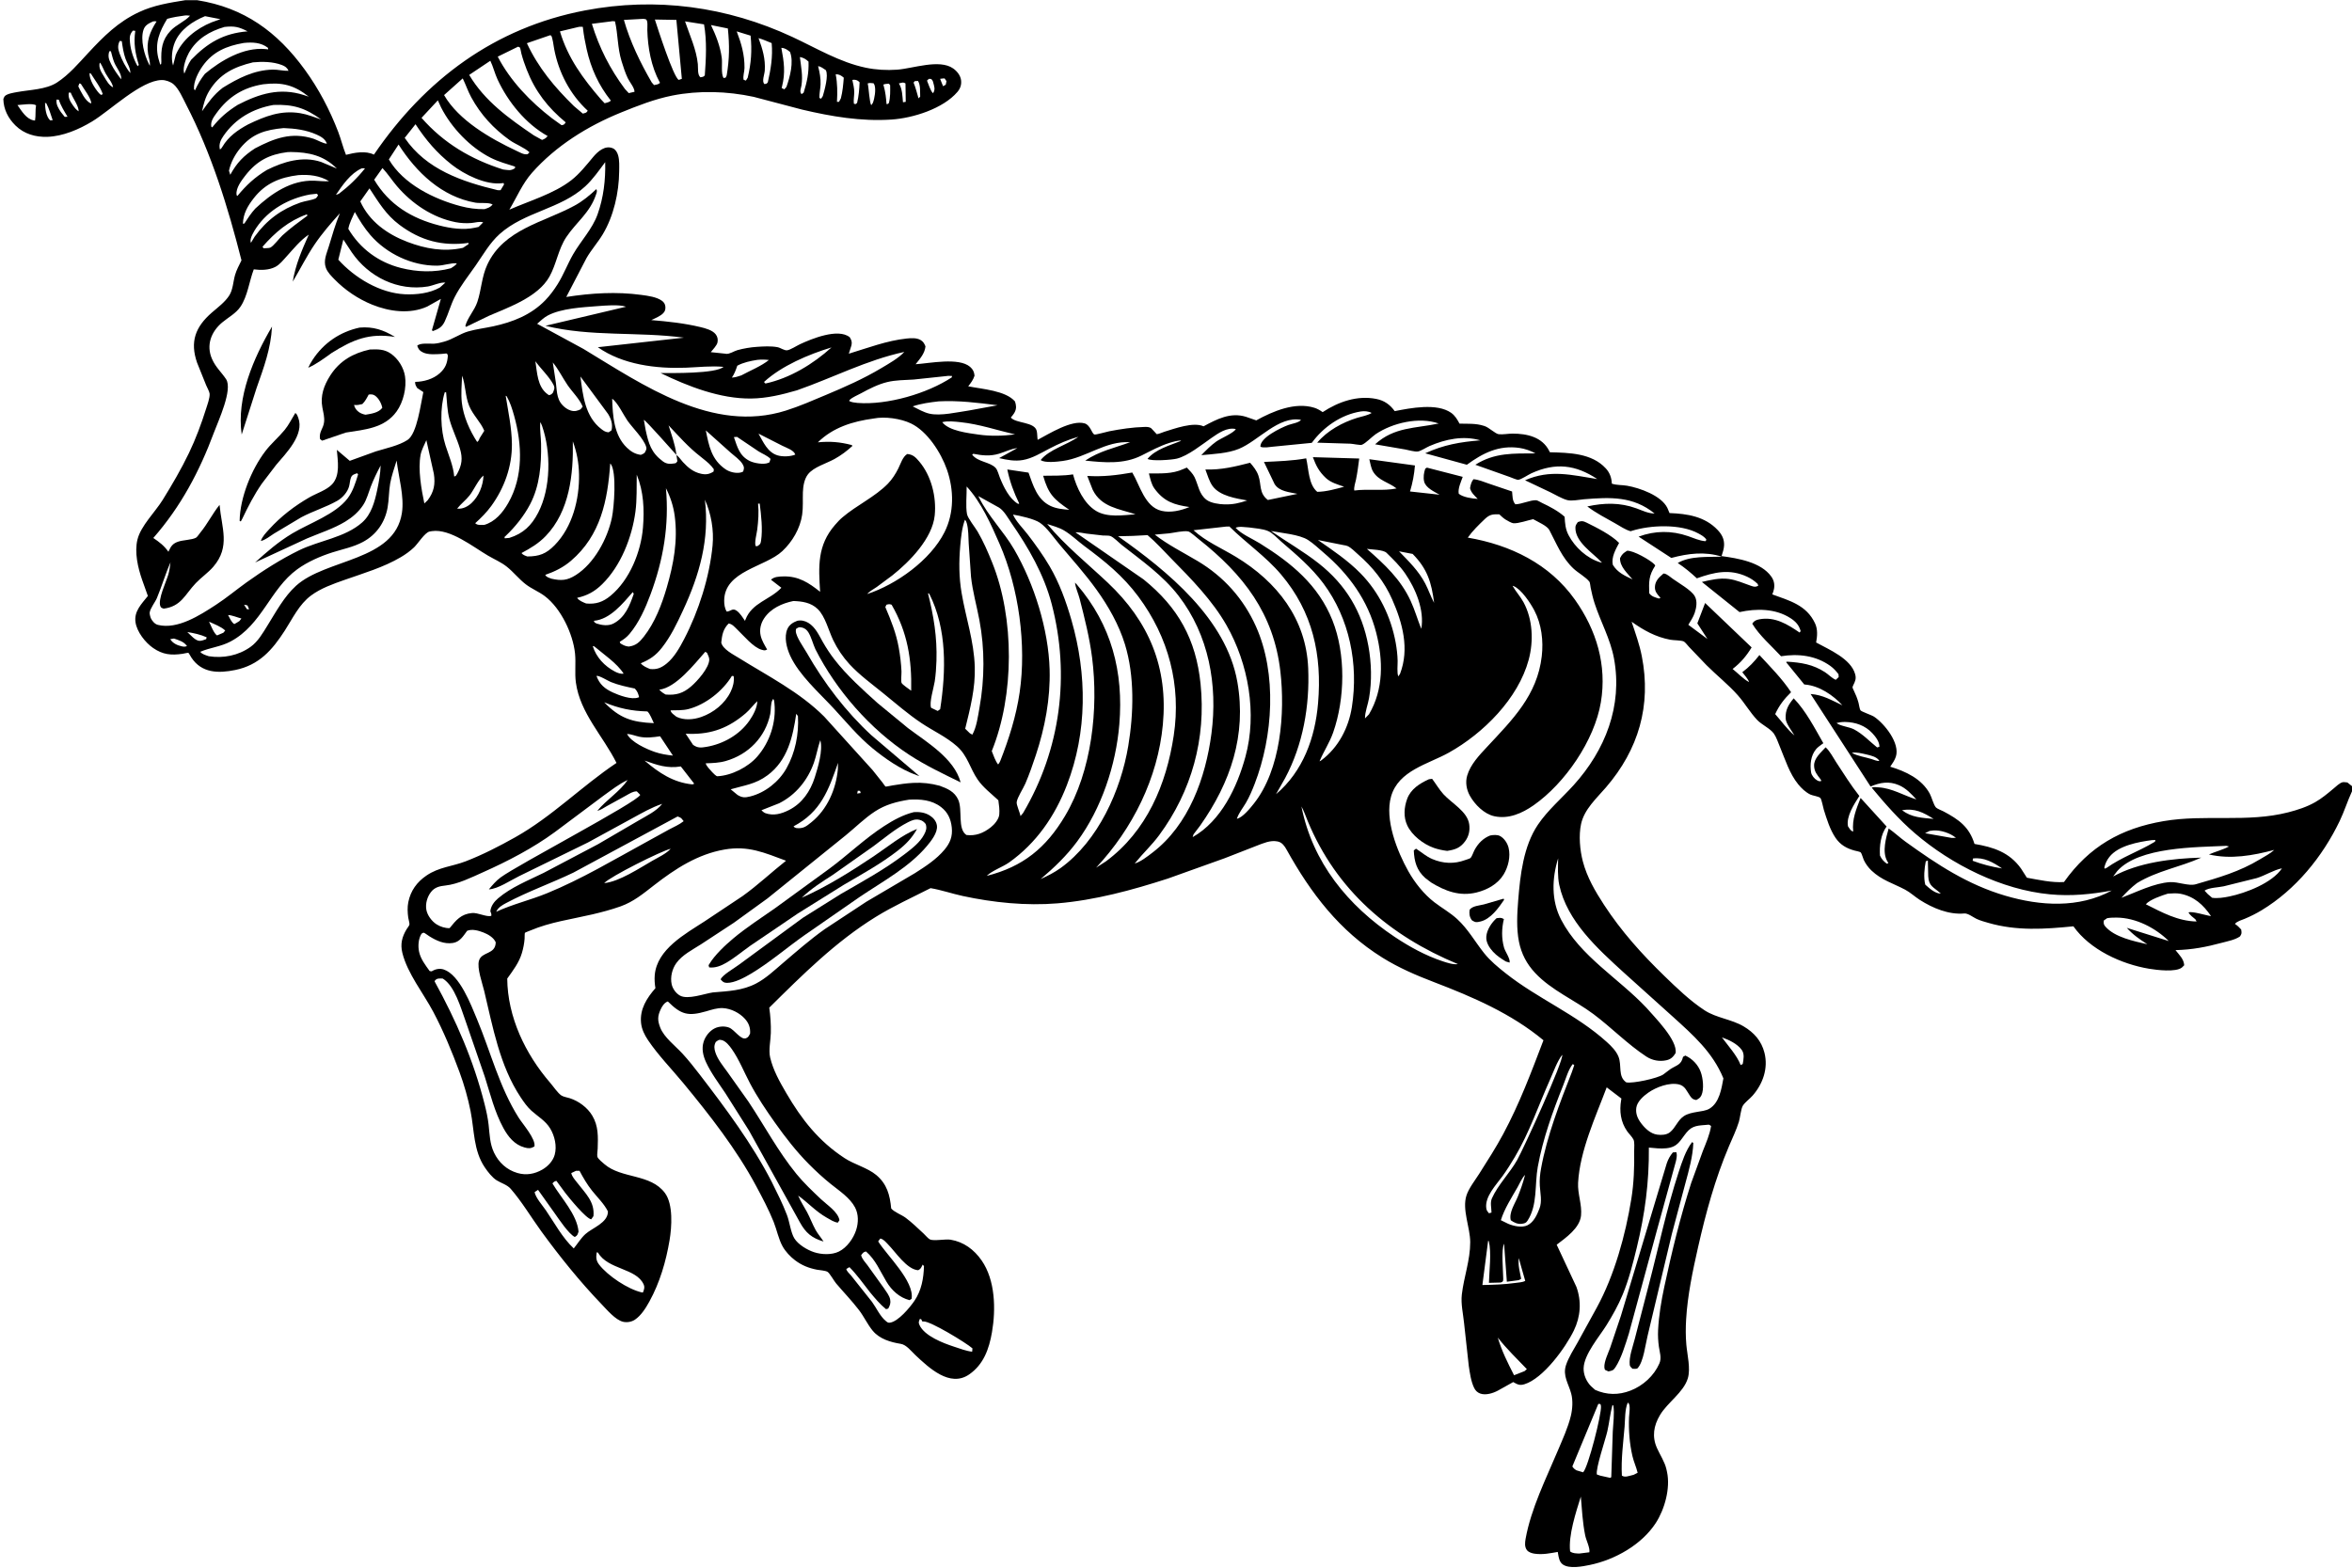 <svg version="1.1" xmlns="http://www.w3.org/2000/svg" style="display: block;" viewBox="0 0 2048 1365" width="1536" height="1024">
<path transform="translate(0,0)" fill="rgb(255,255,255)" d="M 0 0 L 0 1365 L 2048 1365 L 2048 0 L 0 0 z"/>
<path transform="translate(0,0)" fill="rgb(0,0,0)" d="M 2048 688.979 C 2044.06 697.488 2041.29 706.53 2037.2 715.022 C 2022.27 746.047 1999.01 774.61 1969.32 792.582 C 1964.61 795.438 1959.71 797.879 1954.63 800.012 C 1951.95 801.136 1947.79 802.187 1946.07 804.5 C 1948.23 805.904 1949.77 807.465 1951.5 809.367 C 1951.92 812.489 1952.16 812.739 1950.5 815.363 C 1946.08 818.41 1940.08 819.461 1934.95 820.847 C 1920.9 824.635 1908.89 826.946 1894.29 827.32 C 1897.56 831.459 1901.6 835.142 1901.89 840.5 L 1899.91 842.462 C 1894.62 846.71 1877.98 844.648 1871.35 843.542 C 1847.14 839.508 1819.78 826.931 1805.42 806.583 C 1780.27 809.085 1756.1 810.724 1731.42 803.606 C 1727.94 802.602 1724.29 801.612 1721 800.068 C 1718.15 798.732 1713.59 795.111 1710.46 795.393 C 1696.85 796.619 1682.9 790.746 1671.63 783.541 C 1667.29 780.764 1663.39 777.045 1658.84 774.637 C 1648.4 769.112 1638.51 766.492 1629.54 757.962 C 1626.84 755.389 1624.42 752.088 1622.85 748.704 C 1622.24 747.403 1621.07 743.031 1620.24 742.219 C 1619.57 741.568 1615.97 740.924 1614.88 740.628 C 1607.86 738.722 1602.41 735.617 1598.24 729.455 C 1593.39 722.277 1590.64 713.179 1588.06 704.955 C 1587.38 702.782 1586.25 696.183 1585.11 694.88 C 1583.83 693.422 1578.41 692.809 1576.37 691.825 C 1572.31 689.865 1568.64 686.406 1565.82 682.946 C 1558.17 673.587 1554.42 661.163 1549.81 650.139 C 1548.3 646.539 1546.76 641.789 1544.51 638.625 C 1541.44 634.333 1533.92 630.963 1530 626.806 C 1523.77 620.19 1519.22 612.151 1513.24 605.388 C 1504.96 596.008 1494.75 587.983 1485.89 579.101 L 1470.76 563.277 C 1469.78 562.265 1467.31 559.022 1466.17 558.504 C 1463.73 557.392 1457.34 557.556 1454.36 556.988 C 1441.47 554.528 1431.26 548.788 1420.73 541.327 C 1424.02 551.205 1427.6 561.089 1429.6 571.321 C 1438.03 614.256 1426.8 652.585 1398.38 685.594 C 1390.1 695.214 1379.48 704.682 1376.71 717.5 C 1374.55 727.519 1375.7 740.257 1378.26 750.053 C 1381.88 763.865 1388.95 775.957 1396.67 787.811 C 1411.71 810.88 1429.56 830.727 1449.28 849.852 C 1460.12 860.378 1471.65 871.496 1484.34 879.785 C 1494.43 886.384 1507.7 887.49 1518.22 893.708 C 1527.32 899.089 1533.78 906.334 1536.41 916.732 C 1539.81 930.217 1535.08 943.749 1526.1 954.008 C 1523.66 956.804 1519.61 959.7 1517.65 962.69 C 1515.91 965.355 1515.22 973.3 1514.15 976.762 C 1511.9 984.047 1508.47 991.079 1505.5 998.095 C 1493.38 1026.69 1485.39 1056 1478.55 1086.23 C 1473.89 1106.81 1469.44 1127.87 1468.19 1148.99 C 1467.76 1156.23 1467.74 1163.65 1468.37 1170.88 C 1469.14 1179.73 1472.25 1191.76 1469.66 1200.27 C 1465.89 1212.64 1451.97 1221.19 1445.37 1232.35 C 1439.92 1241.56 1438.34 1251.03 1442.82 1261 C 1445.49 1266.96 1449.49 1272.86 1450.99 1279.23 L 1451.57 1281.86 C 1454.59 1295.99 1449.5 1314.31 1441.79 1326.21 C 1429.5 1345.18 1406.13 1358.3 1384.29 1362.79 C 1377.93 1364.1 1366.47 1366.37 1360.81 1362.35 C 1357.76 1360.18 1357.19 1356.09 1356.61 1352.64 L 1356.42 1351.45 C 1349.6 1352.62 1343.52 1353.94 1336.51 1353.02 C 1334.11 1352.71 1331.01 1351.81 1329.53 1349.81 C 1327.44 1346.97 1327.82 1343.31 1328.41 1340.02 C 1333.16 1313.63 1346.22 1287.62 1356.55 1263.05 C 1360.66 1253.26 1365.31 1243.3 1367.81 1232.95 C 1369.26 1226.93 1369.74 1219.54 1368.11 1213.49 C 1365.84 1204.99 1360.56 1198.01 1363.57 1188.82 C 1365.84 1181.89 1370.22 1175.29 1373.75 1168.94 L 1390.46 1138.53 C 1405.77 1110.41 1415.41 1075.46 1420.48 1043.97 C 1422.7 1030.22 1423.17 1016.31 1422.95 1002.41 C 1422.9 999.691 1423.49 994.568 1422.36 992.299 C 1421.12 989.812 1418.43 987.345 1416.81 985.014 C 1411.12 976.869 1409.97 967.462 1411.63 957.808 L 1411.85 956.587 L 1399.03 946.828 C 1389.29 972.724 1375.64 1002.05 1374.12 1030.01 C 1373.61 1039.46 1377.65 1049.18 1376.69 1058.5 C 1375.55 1069.48 1363.48 1077.75 1355.48 1083.88 L 1372.66 1120.61 C 1377.23 1133.29 1376.32 1146.48 1370.45 1158.58 C 1363.14 1173.63 1343.8 1200.36 1327.39 1205.4 C 1323.11 1206.71 1321.21 1205.49 1317.63 1203.5 L 1304.36 1210.91 C 1300.07 1213.22 1293.69 1215.24 1288.9 1213.5 C 1286.39 1212.59 1284.67 1210.85 1283.54 1208.46 C 1280.79 1202.65 1279.89 1195.7 1278.93 1189.38 L 1274.85 1152.29 C 1274.04 1144.09 1271.93 1135.44 1272.89 1127.21 C 1274.68 1111.82 1280.21 1097.38 1280.19 1081.7 C 1280.18 1068.83 1272.94 1053.33 1276.92 1040.97 C 1278.93 1034.75 1284.45 1027.74 1287.98 1022.16 C 1295.18 1010.8 1302.58 999.303 1308.94 987.451 C 1323.12 961.024 1333.32 933.772 1343.96 905.824 C 1315.89 882.504 1282.41 868.113 1248.71 855.202 C 1233.07 849.211 1218.01 842.755 1203.77 833.884 C 1166.3 810.534 1141.47 777.875 1120.31 739.835 C 1118.63 736.816 1116.52 733.667 1112.95 732.802 L 1112.07 732.627 C 1106.2 731.403 1099.72 734.322 1094.31 736.389 L 1066.41 747.275 L 1016.9 765.003 C 985.827 775.057 953.387 783.883 920.739 786.581 C 893.463 788.835 865.042 785.936 838.35 780.182 C 828.948 778.155 819.757 774.93 810.297 773.341 C 794.296 781.5 777.796 788.971 762.5 798.424 C 727.599 819.993 698.799 848.785 669.831 877.429 C 670.874 884.664 671.398 892.187 671.2 899.5 C 671.022 906.089 669.113 914.44 670.609 920.82 C 673.208 931.895 678.931 942.027 684.623 951.78 C 698.086 974.848 712.891 993.732 735.433 1008.48 C 743.955 1014.06 755.314 1016.82 762.955 1023.15 C 772.368 1030.96 774.902 1040.73 776.008 1052.31 C 778.569 1055.45 785.069 1057.8 788.577 1060.4 C 794.1 1064.51 799.131 1069.48 804.189 1074.14 C 805.606 1075.45 808.193 1078.56 809.732 1079.28 C 813.141 1080.87 823.227 1078.76 827.724 1079.51 C 839.195 1081.42 848.184 1088.13 854.746 1097.57 C 866.666 1114.71 867.223 1140.12 863.746 1160.16 C 861.237 1174.61 856.476 1188.22 843.835 1196.9 C 827.071 1208.42 808.872 1191.09 796.944 1179.89 C 793.418 1176.58 789.248 1171.01 784.336 1170.22 C 775.415 1168.79 765.898 1166 759.911 1158.79 C 755.458 1153.43 752.351 1146.56 748.032 1140.9 C 741.806 1132.75 734.672 1125.39 728.039 1117.58 C 726.318 1115.56 722.474 1108.71 720.64 1107.55 C 718.722 1106.33 713.676 1106.1 711.376 1105.65 C 704.176 1104.24 698.164 1101.87 692.272 1097.42 C 688.127 1094.29 683.957 1089.85 681.424 1085.29 C 677.92 1078.98 676.353 1070.72 673.631 1063.93 C 669.363 1053.29 663.83 1042.9 658.424 1032.79 C 641.319 1000.79 617.921 970.88 594.849 942.959 C 584.722 930.704 573.181 918.955 564.295 905.766 C 561.215 901.195 558.735 896.207 558.192 890.643 C 557.017 878.615 563.22 869.066 570.705 860.463 C 570.072 856.821 569.797 852.681 570.123 849 C 572.116 826.489 596.643 813.251 613.511 802.271 L 646.613 780.234 C 659.887 770.732 671.646 759.564 684.44 749.46 C 665.62 742.488 651.577 736.106 630.879 739.701 C 607.475 743.767 588.067 756.415 569.68 770.688 C 560.231 778.023 551.644 785.236 540.219 789.265 C 532.168 792.104 523.923 794.288 515.615 796.231 C 497.191 800.538 479.407 802.799 461.808 810.221 C 461.264 810.45 457.227 811.977 457.068 812.247 C 456.783 812.728 456.856 816.605 456.795 817.416 C 456.477 821.622 455.644 825.795 454.447 829.838 C 451.952 838.26 446.713 845.053 441.675 852.095 C 441.992 885.65 457.4 917.768 479.15 942.946 C 481.763 945.972 485.631 951.773 488.819 953.909 C 490.585 955.093 494.03 955.61 496.122 956.285 C 503.918 958.802 511.489 964.372 515.722 971.452 C 521.177 980.576 520.768 989.951 520.432 1000.22 C 520.374 1002 519.751 1005.65 520.168 1007.26 C 520.652 1009.12 524.885 1012.49 526.347 1013.75 C 541.212 1026.57 566.456 1021.91 579.012 1038.87 C 586.287 1048.7 584.95 1068.44 583.011 1080.03 C 579.933 1098.43 574.509 1116.93 565.477 1133.31 C 562.37 1138.95 558.321 1145.49 552.881 1149.16 C 549.968 1151.12 545.937 1151.81 542.5 1150.99 C 535.866 1149.39 528.411 1140.48 523.762 1135.64 C 505.009 1116.12 487.389 1094.26 471.463 1072.39 C 462.531 1060.12 454.621 1046.64 444.673 1035.17 C 441.612 1031.65 436.409 1030.26 432.5 1027.81 C 428.496 1025.29 424.73 1020.37 422.111 1016.5 C 412.212 1001.85 413.055 984.271 409.772 967.681 C 407.529 956.347 404.186 944.579 400.201 933.768 C 393.634 915.956 386.131 897.791 377.248 881.025 C 368.665 864.825 354.783 847.668 350.359 829.745 C 348.458 822.047 350.024 815.853 353.985 809.216 C 354.548 808.274 356.439 805.9 356.529 805.052 C 356.682 803.617 355.695 800.607 355.477 799.045 C 354.864 794.655 354.642 789.828 355.543 785.463 C 357.593 775.536 362.956 768.108 371.27 762.415 C 382.233 754.907 393.618 754.548 405.5 749.969 C 420.209 744.301 435.005 736.69 448.747 728.964 C 480.702 711 506.483 684.597 536.817 664.285 C 525.222 640.983 505.055 620.863 501.445 594.263 C 500.316 585.946 501.562 577.359 500.71 569.006 C 498.972 551.974 488.481 529.666 474.381 519.009 C 469.208 515.099 462.949 512.668 457.796 508.704 C 451.87 504.146 447.177 498.041 441.307 493.384 C 436.333 489.437 430.453 486.968 425.006 483.783 C 411.858 476.096 391.941 460.017 376.002 462.422 L 374.906 462.621 L 374.003 462.767 C 369.902 463.662 363.839 473.409 360.534 476.534 C 357.075 479.805 353.157 482.639 349.063 485.056 C 333.884 494.015 316.552 499.059 300 504.886 C 290.017 508.401 279.401 512.123 270.834 518.484 C 260.46 526.188 254.839 538.395 247.985 549.03 C 237.011 566.056 225.541 579.105 204.815 583.35 C 190.103 586.363 175.581 586.159 166.6 572.46 C 166.295 571.995 164.355 568.529 164.07 568.409 C 163.619 568.22 159.57 569.157 158.862 569.259 C 148.9 570.692 141.735 569.965 133.344 564.187 C 126.538 559.501 119.157 550.105 117.982 541.672 C 116.647 532.099 123.267 525.82 128.76 518.87 L 123.754 504.821 C 120.079 494.272 116.962 480.836 119.693 469.728 C 122.634 457.765 135.045 445.88 141.644 435.231 C 149.867 421.962 157.777 408.448 164.541 394.368 C 170.46 382.048 175.326 368.937 179.433 355.911 C 180.512 352.49 182.832 346.283 182.531 342.731 C 182.379 340.926 180.24 337.129 179.488 335.285 L 171.6 315.688 C 165.283 297.449 170.074 284.543 184.518 272.02 C 189.729 267.501 195.751 263.115 199.55 257.272 C 202.89 252.137 203.015 245.099 204.675 239.32 C 205.925 234.971 208.293 230.636 210.269 226.562 C 198.493 180.155 184.13 133.553 162.072 90.897 C 159.336 85.605 155.579 76.857 151 73.109 C 148.407 70.987 144.274 69.508 140.918 69.54 C 122.956 69.71 95.927 96.117 80.223 105.609 C 68.781 112.525 54.831 118.542 41.305 119 C 30.938 119.352 20.976 116.532 13.46 109.116 C 7.071 102.81 3.087 95.017 2.923 86 C 3.257 85.359 3.753 83.97 4.225 83.5 C 6.345 81.392 11.987 80.562 14.829 80.033 C 25.939 77.963 40.013 77.913 49.614 71.699 C 59.932 65.021 68.472 54.936 76.779 46 C 90.306 31.447 102.77 18.932 121.034 10.388 C 134.012 4.317 147.319 2.268 161.314 0 L 171.68 0 C 212.574 6.484 241.425 27.528 265.418 60.543 C 277.501 77.169 287.153 95.511 294.501 114.688 C 297.021 121.264 298.624 128.183 301.26 134.687 C 308.734 132.752 318.313 130.9 325.59 134.5 C 370.189 69.074 430.745 23.939 509.295 8.931 C 571.224 -2.901 633.011 5.473 690.007 32.035 C 710.847 41.747 731.252 54.116 754 58.828 C 762.758 60.642 772.198 61.171 781.104 60.523 C 794.983 59.512 817.914 51.02 829.924 59.413 C 833.206 61.708 836.247 65.415 836.823 69.5 C 837.377 73.427 836.268 76.829 833.724 79.825 C 821.307 94.45 795.1 102.704 776.258 103.953 C 749.793 105.707 724.036 101.322 698.385 95.271 L 656.222 84.174 C 633.071 79.223 608.665 78.468 585.384 83.062 C 570.069 86.085 555.162 91.969 540.748 97.818 C 511.796 109.567 484.097 126.77 463.244 150.305 C 454.893 159.73 449.933 171.722 443.526 182.44 C 461.04 174.723 482.195 168.639 497.394 156.847 C 504.62 151.24 510.718 143.483 516.556 136.488 C 520.529 131.728 527.038 125.967 533.783 129.054 C 536.16 130.143 537.545 132.73 538.236 135.132 C 539.488 139.486 539.181 144.652 539.141 149.152 C 538.976 167.562 534.35 188.099 524.839 203.91 C 520.522 211.087 514.768 217.47 510.653 224.68 L 493.089 258.46 C 514.82 255.081 536.706 253.699 558.586 256.692 C 564.185 257.458 571.859 258.417 576.515 261.891 C 578.209 263.155 579.238 264.846 579.376 266.959 C 579.523 269.222 579.148 270.893 577.5 272.593 C 574.935 275.238 570.4 277.052 567.095 278.599 C 581.508 279.802 595.914 281.333 610 284.723 C 614.231 285.742 620.32 287.361 623.129 290.907 C 624.782 292.995 625.267 295.392 624.775 297.969 C 624.245 300.747 620.687 304.226 618.916 306.536 L 631.475 307.856 C 631.748 307.906 632.019 307.966 632.295 307.998 C 635.264 308.345 639.187 305.59 642.105 304.786 C 647.544 303.288 653.369 302.296 659 301.916 C 664.804 301.524 671.264 301.137 676.977 302.193 C 679.647 302.687 682.865 305.22 685.42 304.895 C 688.255 304.536 693.81 300.908 696.601 299.612 C 706.746 294.899 729.729 285.412 739.863 293.5 C 741.395 295.937 742.061 297.617 741.424 300.5 L 739.11 307.878 C 755.452 302.907 772.399 296.44 789.42 294.67 C 793.439 294.252 798.028 293.907 801.67 296.009 C 803.941 297.32 804.902 299.15 805.849 301.5 C 805.227 307.788 801.017 312.267 797.272 317.057 C 809.514 316.243 834.945 310.916 844.687 319.325 C 847.252 321.539 848.212 323.696 848.586 327 C 847.388 330.723 845.45 333.237 843.084 336.283 C 855.084 338.701 875.756 339.985 883.822 349.5 C 884.857 352.835 885.224 355.424 883.63 358.671 C 882.792 360.378 881.362 362.019 880.177 363.5 C 884.717 368.748 900.751 367.142 902.702 375.048 C 903.295 377.451 903.121 380.406 903.53 382.91 C 913.278 377.735 933.22 365.179 944.524 368.596 C 949.415 370.075 950.772 377.515 952.922 378.264 C 953.977 378.632 964.062 375.79 965.89 375.433 C 975.631 373.534 986.43 371.922 996.339 371.673 C 998.476 371.62 1000.74 371.524 1002.5 372.912 C 1003.14 373.415 1007.11 377.943 1007.19 377.95 C 1008.49 378.059 1012.5 376.284 1013.92 375.847 C 1022.92 373.071 1039.14 367.113 1048 371.117 C 1059.54 364.907 1071.44 358.613 1085 362.858 L 1093.89 365.952 C 1108.37 357.973 1127.62 349.72 1144.44 354.956 C 1147.15 355.798 1149.39 357.168 1151.7 358.76 C 1165.45 349.738 1181.87 343.964 1198.42 347.278 C 1205.44 348.683 1210.31 352.209 1214.45 357.901 C 1228.17 355.194 1251.16 350.655 1263.58 359.365 C 1266.88 361.677 1269.06 365.301 1270.88 368.81 C 1277.81 368.931 1285.37 368.489 1292.01 370.683 L 1292.77 370.93 C 1296.58 372.189 1302.16 377.672 1304.97 377.991 C 1308.68 378.412 1313.18 377.484 1316.99 377.478 C 1329.7 377.458 1342.88 380.445 1348.94 392.493 L 1349.54 393.707 C 1366.29 394.19 1385.98 394.382 1398.29 407.809 C 1401.74 411.565 1403.29 416.029 1403.5 421.055 C 1407.63 422.488 1412.43 422.108 1416.76 422.86 C 1427.7 424.756 1446.57 431.413 1451.85 442.181 L 1453.74 446.679 C 1469.18 447.255 1484.56 449.608 1495.73 461.5 C 1499.34 465.343 1501.45 469.343 1501.24 474.757 C 1501.12 477.932 1499.99 481.143 1499.05 484.158 C 1513.18 486.079 1533.36 489.347 1542.35 501.979 C 1544.65 505.21 1545.39 508.71 1544.73 512.611 C 1544.45 514.31 1543.85 515.913 1543.21 517.5 C 1558.22 522.989 1572.94 526.765 1580.42 542.66 C 1582.91 547.946 1582.42 553.788 1581.39 559.392 C 1592.65 565.556 1611.69 573.506 1615.38 587.018 C 1616.44 590.903 1615.45 593.103 1613.74 596.563 C 1613.24 597.572 1612.92 598.107 1613.26 599.24 L 1613.99 600.779 C 1615.78 604.514 1617.24 607.982 1618.32 611.976 C 1618.69 613.362 1619.27 617.444 1619.96 618.401 C 1620.93 619.731 1629.61 622.504 1631.92 624.066 C 1640.95 630.164 1654.64 647.155 1650.8 658.902 C 1649.77 662.041 1647.76 664.848 1645.92 667.564 C 1659.41 671.679 1673.21 678.003 1680.35 691.032 C 1681.97 693.993 1683.71 700.976 1685.75 703.09 C 1686.88 704.26 1690.74 705.67 1692.3 706.498 C 1705.62 713.552 1714.66 719.914 1719.3 734.836 C 1735.67 737.586 1749.72 742.109 1759.8 756.289 L 1764.91 764.251 C 1775.14 766.099 1786.85 768.742 1797.2 768.01 C 1819.12 737.176 1846.8 721.302 1883.95 714.972 C 1920.05 708.822 1956.82 716.464 1992.49 707.306 C 2000.55 705.235 2008.74 702.59 2015.99 698.441 C 2021.74 695.151 2026.81 690.909 2031.86 686.666 C 2033.89 684.963 2037.43 681.499 2040 681.057 C 2041.08 680.872 2042.82 681.222 2043.96 681.288 L 2048 684.512 L 2048 688.979 z M 227.112 471.009 C 228.362 467.06 231.703 463.75 234.443 460.72 C 244.417 449.689 256.624 440.337 269.512 432.937 C 275.488 429.506 284.508 426.646 289.175 421.609 C 296.434 413.774 294.084 401.222 293.308 391.627 L 304.558 401.181 L 327.273 392.956 C 336.066 390.241 346.973 388.048 354.763 383.071 C 363.252 377.647 366.345 351.369 368.61 341.312 L 363.259 337.752 C 362.192 335.906 361.3 334.651 361.5 332.424 C 368.93 332.305 377.103 330.048 382.784 325.006 C 387.854 320.506 389.553 316.146 389.97 309.5 C 389.647 308.91 389.604 308.027 389 307.73 C 388.673 307.569 385.126 308.043 384.524 308.078 C 379.663 308.357 372.629 308.976 368.157 306.698 C 365.096 305.14 364.467 303.989 363.288 301 C 365.677 298.175 374.249 299.389 378 299.149 C 381.031 298.955 383.929 298.175 386.843 297.363 C 394.323 295.279 400.464 290.584 407.574 288.508 C 414.583 286.461 422.234 285.602 429.394 284.046 C 446.419 280.347 462.399 274.154 474.803 261.343 C 478.892 257.121 482.431 252.313 485.553 247.338 C 490.752 239.053 494.176 229.766 499.053 221.292 C 505.778 209.608 515.776 199.299 520.338 186.506 C 525.588 171.784 527.318 156.555 526.979 141.051 C 521.577 148.292 516.271 155.97 509.615 162.128 C 488.181 181.958 456.752 184.159 435.009 203.713 C 426.4 211.456 420.703 221.704 414.152 231.109 C 407.9 240.085 400.864 248.858 395.895 258.619 C 392.381 265.521 390.494 272.954 387.208 279.886 C 384.922 284.708 381.909 286.39 377 288.153 L 376.079 287.5 L 383.886 260.155 L 372 266.824 C 356.917 273.653 339 271.219 324.046 265.156 C 311.795 260.189 300.417 252.488 291.195 243.025 C 288.357 240.113 285.204 236.998 283.766 233.104 C 281.429 226.771 284.403 220.775 286.216 214.787 C 289.224 204.855 291.977 195.142 295.976 185.54 C 288.149 194.248 280.429 203.122 273.861 212.841 C 266.949 223.071 261.252 234.495 254.909 245.125 C 257.324 230.381 262.837 217.707 268.883 204.153 L 269.796 203.168 L 268.883 204.153 C 261.53 208.988 255.323 216.847 249.406 223.305 C 246.536 226.437 243.576 230.268 239.765 232.266 C 234.211 235.178 227.035 235.226 220.971 234.425 C 217.01 244.89 215.603 257.726 209.409 266.929 C 205.475 272.774 198.857 276.183 193.534 280.616 C 183.794 288.727 179.344 300.511 184.621 312.484 C 187.838 319.782 192.628 323.737 196.819 330 C 202.873 339.046 190.028 366.505 186.385 376.303 C 173.718 410.373 157.49 440.999 133.495 468.378 C 138.795 471.937 142.878 475.071 146.656 480.363 L 147.137 479.303 C 148.985 475.316 150.646 473.181 154.957 471.634 C 159.214 470.105 167.104 470.084 170.638 468.155 C 171.741 467.552 173.449 464.87 174.353 463.781 C 180.684 456.159 184.991 447.172 191.183 439.547 C 192.954 459.661 200.787 475.839 185.812 493.34 C 181.31 498.601 175.302 502.641 170.5 507.678 C 160.925 517.722 157.94 527.91 142.5 529.927 C 140.954 529.259 140.311 529.434 139.631 527.773 C 137.283 522.043 144.734 506.405 146.549 500.279 C 147.57 496.829 148.023 493.164 148.479 489.605 C 143.931 499.782 140.914 510.458 136.623 520.692 C 135.102 524.32 130.709 529.705 130.308 533.5 C 130.199 534.532 130.959 537.494 131.48 538.523 C 132.672 540.882 134.858 543.403 137.5 544.061 C 154.588 548.311 174.17 535.602 187.933 526.642 C 197.258 520.571 205.778 513.42 214.812 506.941 C 228.831 496.888 244.844 486.703 260.386 479.127 C 278.116 470.484 300.383 468.099 315.379 454.825 C 323.31 447.804 326.244 436.89 328.38 426.887 C 329.913 419.708 331.201 412.589 331.44 405.234 C 328.281 411.213 325.215 417.446 322.81 423.776 C 320.806 429.049 319.325 435.012 316.191 439.732 C 312.179 445.772 306.871 450.325 300.718 454.072 C 290.571 460.251 278.267 464.145 267.316 468.785 L 222.103 489.708 C 232.477 480.335 242.465 471.632 254.5 464.418 C 269.25 455.577 292.116 447.769 302.644 433.925 C 307.277 427.834 309.609 420.224 311.809 413 L 311 411.974 C 308.613 412.862 306.614 413.136 305.602 415.771 C 304.701 418.117 304.62 421.038 303.944 423.5 C 302.57 428.507 298.192 433.403 293.748 435.934 C 283.804 441.596 272.506 444.935 262.38 450.332 L 238.525 464.592 C 235.165 466.709 231.007 470.187 227.112 471.009 z M 533.038 347.099 C 533.523 362.005 534.53 378.873 545.882 389.742 C 549.423 393.132 553.053 395.347 558 395.98 C 559.288 395.445 560.185 395.136 561.273 394.259 C 562.27 392.326 563.333 391.24 562.643 388.981 C 560.404 381.66 550.818 372.558 546.325 366.132 C 542.948 361.302 537.648 350.065 533.038 347.099 L 532.255 346.005 L 533.038 347.099 z M 1523.03 593.865 C 1521.94 590.864 1519.04 587.856 1517.1 585.277 C 1523.05 580.853 1527.5 576.122 1532.02 570.325 C 1541.61 580.731 1551.76 590.853 1559.57 602.705 C 1553.63 608.486 1549.2 614.212 1545.74 621.77 C 1551.36 628.036 1556.03 634.943 1562.53 640.371 C 1560.34 636.548 1555.05 629.95 1554.85 625.621 C 1554.5 618.204 1557.25 613.541 1561.86 608.017 C 1572.37 618.798 1580.23 634.109 1587.67 647.113 L 1585.77 648.5 C 1584.19 649.665 1582.57 650.822 1581.31 652.344 C 1576.7 657.907 1575.91 665.682 1577.03 672.64 C 1577.44 675.149 1579.95 678.156 1582.1 679.361 C 1583.7 680.254 1584.22 680.469 1585.93 680 C 1585.5 678.891 1585.69 679.082 1585.11 678.34 C 1582.22 674.618 1579.73 671.754 1579.62 666.713 C 1579.46 660.173 1585.57 655.22 1589.66 650.687 C 1593.35 653.928 1596.16 659.589 1598.86 663.695 C 1605.38 673.592 1611.67 683.779 1619.03 693.068 C 1614.51 700.186 1607.41 710.911 1609.14 719.5 C 1610.45 721.301 1611.45 723.635 1613.69 723.995 C 1612.48 713.412 1616.38 704.397 1620.11 694.781 L 1642.75 719.655 C 1637.63 726.542 1636.42 736.663 1636.99 745 C 1638.6 748.358 1640.06 749.859 1643 752.079 L 1644.3 751.5 L 1643.2 749.625 C 1638.76 741.52 1642.19 729.738 1644.56 721.362 C 1649.67 724.948 1654.25 729.307 1659.34 732.971 C 1686.81 752.775 1713.3 770.281 1746.13 779.93 C 1776.64 788.896 1810.05 791.033 1838.83 775.415 C 1820.82 778.764 1803.36 780.451 1785.07 778.731 C 1742.83 774.76 1699.24 752.895 1667.33 725.492 C 1653.43 713.554 1641.41 699.848 1629.74 685.773 C 1631.52 685.066 1633.77 685.434 1635.64 685.544 C 1647.54 686.24 1657.46 692.587 1668.68 696.09 C 1664.17 691.172 1659.7 686.313 1653.45 683.639 C 1644.77 679.931 1637.21 681.306 1628.8 684.815 L 1576.57 604.24 C 1587.59 605.087 1594.54 609.629 1604.28 614.083 C 1596.19 605.283 1584.28 597.216 1572.09 596.053 L 1571.07 595.964 L 1555.22 576.475 L 1556.06 576.095 C 1568.38 576.859 1578.49 578.39 1589.13 585.265 C 1592.3 587.319 1595.03 590.43 1598.5 591.9 L 1601.04 589.5 L 1600.87 587 C 1598.78 584.3 1596.67 581.919 1593.89 579.902 C 1581.23 570.713 1565.84 568.946 1550.84 571.367 C 1542.8 562.655 1531.77 553.112 1525.77 543 C 1527.32 540.551 1529.16 539.715 1532 539.192 C 1545.53 536.699 1556.45 543.537 1567 550.74 L 1567.91 549.5 C 1566.55 544.281 1563.51 541.059 1559.04 538.18 C 1545.87 529.704 1529.43 529.697 1514.69 532.917 L 1481.91 506.664 C 1489.21 504.919 1497.48 503.054 1505 504.021 C 1512.02 504.924 1517.92 507.725 1524.5 509.963 C 1527.21 510.885 1528.44 511.316 1530.99 510 L 1530.5 508.379 C 1527.7 505.759 1524.93 503.787 1521.44 502.163 C 1506.06 495.004 1492.71 498.116 1477.54 503.517 C 1472.19 498.544 1466.98 494.209 1460.88 490.167 C 1471.79 483.798 1487 485.088 1499.3 484.654 C 1484.46 479.948 1469.96 481.836 1455.29 485.755 L 1426.81 467.194 C 1441.04 461.92 1455.57 461.812 1469.88 466.759 C 1474.8 468.46 1479.77 470.764 1485 471.178 L 1485.87 470 C 1484.58 467.46 1481.16 465.671 1478.72 464.348 C 1463.22 455.943 1437.11 457.03 1420.76 462.204 L 1419.84 462.5 C 1415.25 461.237 1410.64 458.009 1406.48 455.672 C 1398.21 451.026 1389.7 446.638 1382.13 440.885 C 1396.89 437.706 1410.56 437.355 1424.97 442.597 C 1430.13 444.478 1435.13 447.034 1440.73 447.051 C 1422.03 431.882 1402.2 432.788 1379.27 434.648 C 1375.23 434.976 1368.58 436.421 1364.71 435.382 C 1359.8 434.062 1354.57 430.769 1349.96 428.557 L 1327.94 418.118 C 1349.83 408.431 1368.56 413.548 1390.81 417.06 C 1371.92 404.512 1354.44 402.502 1333.5 412.01 C 1330.75 413.26 1324.65 417.443 1322.01 417.71 C 1320.74 417.837 1315.91 415.682 1314.44 415.179 L 1284.65 404.607 C 1301.48 393.881 1317.96 394.843 1336.99 394.7 C 1332.89 392.409 1327.77 390.624 1323.13 389.951 C 1305.18 387.348 1291.26 394.376 1277.27 404.593 L 1240.98 394.619 C 1257.12 387.195 1271.41 384.763 1288.99 383.33 C 1274.19 379.043 1258.81 382.256 1244.77 388.287 C 1242.08 389.445 1237.31 392.619 1234.66 393.033 C 1231.87 393.469 1226.47 391.804 1223.55 391.275 L 1197.36 386.794 C 1214.04 371.548 1232.32 373.03 1252.74 368.676 C 1235.64 362.626 1212.4 368.14 1197.87 377.962 C 1194.71 380.096 1189.07 386.05 1185.86 387.194 C 1184.33 387.736 1178.2 386.385 1176 386.262 L 1146.95 385.362 C 1155.75 374.878 1168.98 367.667 1181.93 363.683 C 1186.09 362.404 1190.61 361.774 1194.35 359.5 C 1191.67 357.947 1187.93 357.703 1184.89 358.189 C 1167.73 360.933 1152.27 371.768 1142.24 385.521 L 1108.57 388.842 C 1105.31 389.11 1100.57 390.157 1097.5 388.928 C 1097.09 381.061 1115.11 372.488 1121.73 370 C 1124.77 368.859 1131.07 367.99 1132.87 365.5 C 1113.39 361.798 1095.74 383.76 1078.8 390.735 C 1069.04 394.751 1056.44 395.246 1046.03 396.237 C 1050.16 392.027 1054.33 387.749 1059.15 384.313 C 1062.72 381.771 1074.74 376.684 1076.05 373.5 C 1068.37 371.782 1060.94 377.051 1054.98 381.177 C 1046.59 386.986 1034.5 396.877 1024.68 399.278 C 1020.19 400.374 1002.75 401.66 999.202 399.5 C 1005.96 391.169 1018.78 387.669 1028.5 383.779 C 1027.43 382.782 1020.11 384.984 1018.48 385.496 C 1009.67 388.269 1002.14 392.477 993.953 396.565 C 978.501 404.278 961.681 402.748 944.945 400.979 C 957.43 392.598 970.274 390.067 984.088 384.977 C 962.522 383.561 946.05 398.473 925.273 401.315 C 920.625 401.951 909.689 403.22 906.161 400.5 C 913.566 391.231 929.157 387.341 938.985 380.224 C 929.762 382.82 922.154 386.184 913.712 390.572 C 906.453 394.344 898.917 399.016 890.769 400.462 C 883.669 401.722 876.888 400.396 869.993 398.806 L 885.841 390.087 L 887.995 389.127 L 885.841 390.087 C 880.385 390.668 875.234 393.382 870 394.957 C 862.222 397.298 855.356 396.599 847.5 395.043 L 846.5 395.758 C 851.354 402.362 862.245 402.015 867.086 407.505 C 868.599 409.221 869.734 413.565 870.623 415.777 C 873.829 423.749 878.822 434.213 886.5 438.664 L 887.5 438.383 C 882.693 428.57 879.377 419.468 877.106 408.706 L 895.579 411.452 C 899.628 422.635 903.043 434.928 914.732 440.465 C 919.861 442.895 925.475 443.376 931.055 443.826 C 917.529 434.612 912.912 430.209 908.317 414.188 C 916.899 414.036 925.868 414.371 934.332 412.965 C 937.414 424.441 943.862 438.499 954.5 444.859 C 964.365 450.758 977.822 448.509 988.736 447.75 C 974.243 442.93 958.948 441.542 951.487 426.438 L 946.726 414.314 C 960.34 415.212 972.544 413.685 985.934 411.36 C 992.626 422.628 996.836 441.257 1011.31 444.717 C 1019.36 446.641 1028.25 444.493 1035.7 441.414 C 1022.47 439.486 1013.59 436.779 1005.21 425.283 C 1002.49 421.563 1001.55 416.56 1000.42 412.167 C 1010.86 412.102 1020.62 412.751 1030.31 408.368 L 1033.43 407.051 C 1035.76 409.525 1038.65 412.274 1040.13 415.355 C 1043.46 422.265 1043.98 430.196 1050.59 435.151 C 1054.4 438.011 1061.49 438.978 1066.16 439.11 C 1073.62 439.321 1079.05 438.005 1085.99 435.696 C 1076.26 433.916 1062.2 431.805 1055.88 423.167 C 1052.99 419.213 1051.33 413.305 1049.58 408.721 C 1063.35 409.189 1075.25 406.248 1088.53 402.849 C 1091.48 406.239 1094.26 409.691 1095.74 414 C 1098.55 422.184 1096.1 429.233 1104 435.291 L 1129.74 429.939 C 1122.87 428.48 1113.92 427.899 1109.87 421.457 L 1100.6 402.146 C 1112.69 401.587 1125.5 401.203 1137.37 399.001 C 1139.57 408.525 1139.37 421.842 1147 428.18 C 1154.83 428.079 1162.85 425.789 1170.38 423.727 C 1164.88 421.801 1158.83 420.202 1154.5 416.137 C 1148.54 410.541 1146.02 405.562 1143.18 397.99 L 1183.54 399.17 C 1182.76 405.307 1181.98 411.433 1180.74 417.496 C 1180.2 420.131 1178.65 424.535 1179.28 427.034 C 1191.37 425.426 1204.36 427.655 1216.05 425.228 C 1209.23 419.829 1200.15 418.395 1195.5 410.388 C 1193.81 407.479 1193.15 403.082 1192.33 399.781 L 1232.06 405.222 C 1231.42 413.173 1230.05 420.221 1227.78 427.869 L 1253.48 430.686 C 1248.9 428.042 1241.34 424.714 1240.05 419.122 C 1239.22 415.536 1239.82 411.397 1241.05 408 L 1242.5 407.105 L 1273.67 415.134 C 1272.16 419.484 1269.32 425.293 1270.2 429.83 C 1273.68 432.867 1282.1 434.123 1286.71 434.319 C 1284.03 431.548 1280.91 428.903 1280.04 425 C 1280.62 422.004 1281.04 419.642 1283 417.194 C 1287.51 417.527 1291.88 419.5 1296.15 420.941 L 1316.65 427.886 C 1317.12 431.997 1316.72 435.891 1319.5 439.039 C 1325.4 438.866 1332.36 435.28 1337.63 435.504 C 1338.77 435.553 1341.49 437.262 1342.73 437.846 C 1349.5 441.027 1356.78 444.883 1362.38 449.866 C 1362.75 455.778 1363.05 460.652 1365.87 466 C 1371.42 476.543 1381.77 486.038 1393.35 489.543 L 1394.92 489.888 L 1395.99 490.748 L 1394.92 489.888 L 1394.51 489.429 C 1387.16 481.497 1371.54 472.024 1371.78 459.344 C 1371.82 457.175 1372.75 456.26 1373.9 454.5 C 1377.17 453.393 1378.26 453.391 1381.5 454.991 C 1390.3 459.335 1403.1 465.751 1409.82 472.666 C 1406.82 478.381 1402.95 485.071 1404.35 491.747 C 1408.52 498.482 1414.63 501.195 1421.54 504.447 C 1417.01 498.974 1410.52 493.569 1410.63 485.952 C 1412.48 482.306 1413.48 481.64 1416.79 479.5 C 1422.08 479.155 1436.78 487.395 1440.61 491.376 L 1441.29 492.465 C 1435.58 501.274 1435.74 506.412 1436.06 516.5 C 1438.14 519.445 1441.24 520.084 1444.5 521.13 L 1445.9 520.5 L 1445.12 519.656 C 1442.73 517.02 1440.87 514.759 1441.03 510.97 C 1441.22 506.179 1444.14 503.01 1447.59 500.12 C 1448.46 499.395 1448.27 499.218 1449.29 499.406 C 1451.64 499.839 1454.63 502.528 1456.62 503.96 C 1461.85 507.731 1472.56 513.639 1475.69 519.038 C 1478.18 523.349 1477.14 529.227 1475.62 533.713 C 1474.39 537.322 1472.09 540.733 1470.12 543.982 L 1486.77 556.369 L 1477.96 542.71 L 1484.73 524.995 L 1525.22 563.672 C 1520.54 571.331 1515.77 576.959 1508.67 582.453 C 1512.92 585.799 1518.3 591.555 1523.03 593.865 L 1523.96 594.813 L 1523.03 593.865 z M 562.187 374.262 C 564.786 386.211 566.922 394.015 577.212 401.665 C 580.517 404.122 583.461 403.982 587.346 403.418 C 589.018 403.176 588.85 402.781 589.82 401.5 L 588.978 396.039 C 590.955 397.394 592.957 400.452 594.639 402.263 C 599.211 407.188 603.721 410.936 610.407 412.433 C 614.629 413.378 617.704 412.866 621.348 410.5 L 621.561 408.5 L 619.601 405.976 C 616.834 402.727 612.868 399.901 609.573 397.159 C 599.565 389.455 590.792 379.471 582.148 370.279 C 584.67 378.29 587.701 386.467 588.824 394.814 L 588.978 396.039 C 585.911 392.77 562.418 365.939 560.633 365.5 L 562.187 374.262 z M 398.077 442.754 L 398.81 442.862 C 403.2 443.12 407.451 440.872 410.59 437.942 C 416.98 431.977 420.688 422.653 421 414 L 421.738 412.018 L 421 414 C 416.818 417.018 412.422 426.85 408.935 431.249 C 405.615 435.438 401.366 438.601 398.077 442.754 z M 882.065 448 C 884.835 454.227 890.646 459.792 894.819 465.226 C 901.556 474.001 908.39 483.502 913.977 493.041 C 922.457 507.52 928.359 523.886 932.986 539.963 C 946.578 587.193 946.827 637.312 928.993 683.581 C 918.618 710.499 902.387 734.153 878.687 750.949 C 873.12 754.895 863.697 758.159 859.175 762.67 C 890.795 754.651 910.821 738.308 927.402 710.418 C 950.686 671.255 956.614 617.106 950.939 572.551 C 948.738 555.275 944.407 538.034 940.061 521.174 C 938.925 516.765 936.496 511.665 936.068 507.241 L 937.657 508.909 C 967.88 544.133 978.448 585.067 974.652 630.73 C 971.717 666.037 959.111 704.047 937.95 732.678 C 928.683 745.218 917.965 755.417 906.122 765.466 C 912.194 762.681 918.06 759.751 923.5 755.829 C 956.217 732.244 975.971 688.227 982.432 649.478 C 987.155 621.149 988.059 588.73 979.548 561.028 C 974.3 543.944 965.129 527.778 954.729 513.32 C 944.826 499.551 933.409 486.844 922.476 473.9 C 917.582 468.106 911.711 459.363 905.528 455.127 C 900.589 451.742 888.129 448.988 882.065 448 L 881.128 447.207 L 882.065 448 z M 1316.02 509.011 L 1317.08 510.026 L 1317.39 510.584 C 1320.15 515.366 1323.93 519.427 1326.57 524.291 C 1334.69 539.239 1335.48 558.179 1331.1 574.449 C 1321.97 608.275 1291.66 638.524 1261.64 655.296 C 1243.48 665.443 1217.78 670.774 1211.27 693.5 C 1205.54 713.488 1216.56 741.285 1226.32 758.637 C 1231.89 768.556 1239.92 778.695 1249.01 785.657 C 1255.55 790.668 1262.71 794.645 1268.82 800.254 C 1278.37 809.023 1284.33 819.972 1292.3 829.967 C 1297.7 836.735 1304.41 842.209 1311.16 847.559 C 1339 869.619 1372.63 883.28 1399.22 907.429 C 1403.09 910.942 1407.2 915.049 1409.23 919.966 C 1412.45 927.787 1408.53 937.345 1416.09 942.5 C 1421.82 943.637 1443.23 939.024 1448.3 935.61 C 1450.44 934.166 1452.34 932.365 1454.5 930.959 C 1460 927.384 1463.95 927.383 1465.5 920.273 L 1467.5 919.139 C 1473.66 921.965 1478.59 927.102 1480.93 933.5 C 1482.88 938.806 1483.94 948.494 1481.54 953.697 C 1480.41 956.133 1479.22 956.579 1477 957.88 C 1474.18 957.374 1473.32 956.696 1471.64 954.327 C 1468.8 950.325 1467.34 945.581 1461.98 944.298 C 1453.56 942.28 1442.07 946.666 1435.25 951.442 C 1431.01 954.41 1425.59 959.211 1424.81 964.559 C 1424.06 969.739 1426.01 974.182 1429.11 978.222 C 1432.51 982.665 1437.22 987.222 1443 988.01 C 1446.59 988.5 1451.04 988.327 1454 986.024 C 1458.96 982.162 1460.82 975.377 1466.28 971.847 C 1469.72 969.625 1473.63 968.958 1477.59 968.246 C 1481.15 967.605 1485.48 967.251 1488.6 965.344 C 1497.2 960.099 1498.99 947.997 1500.65 939.021 C 1491.35 916.302 1474.32 901.332 1456.54 885.228 L 1413.91 846.853 C 1391.03 825.977 1364.51 802.11 1357.72 770.551 C 1356.16 763.308 1356.6 754.706 1356.76 747.338 C 1351.31 764.867 1350.66 784.138 1359.39 800.88 C 1376.05 832.81 1409.43 851.803 1433.63 877.526 C 1440.77 885.765 1460.86 905.657 1459.02 917 C 1456.94 920.306 1454.97 922.34 1451.05 923.223 C 1445 924.583 1438.66 923.366 1433.5 919.987 C 1417.35 909.413 1403.07 894.67 1387.52 883.046 C 1371.17 870.829 1350.84 862.265 1336.8 847.285 C 1329.43 839.435 1324.76 830.57 1322.64 820.037 C 1320.33 808.495 1321.02 795.701 1321.96 784.031 C 1323.73 761.942 1326.51 736.816 1339.12 718.104 C 1347.66 705.431 1359.96 695.003 1370.19 683.693 C 1397.74 653.235 1413.05 614.598 1405.38 573.302 C 1402.21 556.262 1393.81 541.6 1388.52 525.344 C 1387.07 520.885 1386.01 516.337 1385.07 511.748 C 1384.87 510.806 1384.52 507.178 1384.03 506.531 C 1380.96 502.495 1374.1 498.756 1370.17 495.087 C 1360.06 485.641 1355.34 473.334 1349.05 461.393 C 1347.09 457.678 1338.73 454.184 1335 451.986 C 1330.4 452.937 1322.17 455.889 1317.77 455.544 C 1316.19 455.419 1312.24 453.143 1310.86 452.264 C 1308.92 451.038 1307.17 449.33 1305.5 447.768 C 1299.88 447.655 1297.24 447.744 1292.96 451.828 C 1287.82 456.727 1282.15 462.243 1278.06 468.05 C 1315.19 474.422 1349.16 490.818 1371.36 522.089 C 1390.12 548.536 1399.37 579.071 1393.94 611.504 C 1388.42 644.565 1362.72 682.088 1335.37 701.173 C 1325.38 708.148 1313.54 713.442 1301.04 710.672 C 1292.22 708.719 1284.14 700.474 1279.89 692.866 C 1276.93 687.565 1275.82 681.162 1277.56 675.265 C 1280.41 665.613 1288.05 657.62 1294.75 650.432 C 1316.91 626.655 1338.6 605.375 1342.49 571.309 C 1344.02 557.896 1342.35 543.515 1335.99 531.43 C 1332.69 525.158 1324.62 512.876 1317.9 510.239 L 1317.08 510.026 L 1316.02 509.011 L 1315.08 508.173 L 1316.02 509.011 z M 546 639.026 C 549.385 646.13 562.899 652.218 570.08 654.697 C 575.27 656.488 580.515 657.32 585.955 657.905 L 574.779 641.067 C 568.787 641.963 562.608 642.726 556.612 641.457 C 553.281 640.752 549.325 639.106 546 639.026 L 545.005 638.234 L 546 639.026 z M 1148.12 663.833 L 1149 662.862 C 1149.64 662.584 1149.85 662.526 1150.49 662.052 C 1165.48 650.83 1174.33 633.645 1177.16 615.531 C 1182.99 578.198 1175.12 538.514 1152.34 507.945 C 1141.99 494.05 1128.73 482.805 1115.66 471.569 C 1112.31 468.687 1108.3 464.132 1104.28 462.376 C 1099.56 460.315 1092.88 459.958 1087.75 459.209 C 1084.34 459.033 1078.82 458.006 1075.89 459.5 C 1080.85 465.012 1090.61 469.08 1097 473.049 C 1124.48 490.104 1147.94 509.299 1160.23 540.111 C 1171.91 569.41 1171.2 608.297 1160.84 637.79 C 1157.75 646.575 1152.85 653.791 1149.27 662.203 L 1149 662.862 L 1148.12 663.833 z M 520.12 705.935 C 528.069 696.386 539.596 689.322 546.556 679.153 C 538.829 682.696 532.298 688.023 525.402 692.908 L 483.207 724.462 C 463.993 738.533 442.253 749.828 420.555 759.511 C 410.632 763.939 398.808 769.851 388 771.021 C 382.946 771.569 378.612 772.424 375.283 776.708 C 372.005 780.926 370.33 786.782 371.222 792.051 C 372.049 796.937 375.929 802.147 380.083 804.824 C 383.256 806.869 387.726 808.339 391.5 808.157 C 397.159 801.224 401.379 795.87 411.01 795.012 C 416.168 794.552 423.582 798.661 427.774 797.5 C 428.107 795.953 427.523 794.924 426.972 793.5 C 427.381 788.932 430.288 785.119 433.685 782.222 C 445.102 772.486 460.06 766.608 473.422 760.023 L 520.713 735.079 L 556.013 714.46 C 562.991 710.329 571.531 706.373 576.623 699.93 C 567.431 702.93 558.936 707.935 550.455 712.527 L 511.947 733.564 L 452.038 762.885 C 444.573 766.504 433.653 774.024 425.68 774.39 C 428.824 770.624 431.972 766.902 435.947 763.981 C 451.313 752.69 554.618 698.652 557.5 692.119 L 554.5 689.045 C 551.011 689.023 548.343 690.956 545.364 692.566 L 528.372 701.911 C 525.836 703.329 523 705.434 520.12 705.935 z M 1076.14 713.798 L 1077.01 712.912 C 1081.95 711.973 1088.72 703.58 1091.8 699.697 C 1115.28 670.06 1119.06 620.962 1114.89 584.6 C 1109.1 534.167 1082.72 500.188 1043.68 469.33 C 1042.03 468.021 1036.45 463.019 1034.72 462.676 C 1030.49 461.835 1022.42 463.816 1018 464.342 L 1005.53 465.457 C 1017.21 474.522 1030.2 480.92 1042.85 488.466 C 1065.55 502.007 1082.79 521.274 1093.6 545.372 C 1112.04 586.47 1108.54 641.198 1092.44 682.666 C 1090.29 688.218 1087.9 693.856 1084.9 699 C 1082.35 703.38 1078.94 707.496 1077.22 712.283 L 1077.01 712.912 L 1076.14 713.798 z M 874.915 734.926 L 876.028 734.061 L 876.995 733.242 L 876.028 734.061 L 874.915 734.926 L 873 736 L 871.018 737.042 L 870.005 737.831 L 871.018 737.042 L 873 736 L 874.915 734.926 z M 586 738 L 588 737 L 588.995 736.242 L 588 737 L 586 738 L 584 739.035 C 576.046 740.854 531.485 763.117 526.081 768.959 L 524.005 769.957 L 526.081 768.959 C 539.031 767.795 556.904 755.862 568.015 749.498 C 573.207 746.524 579.935 743.476 584 739.035 L 586 738 z M 987.005 752.761 L 988.063 751.893 C 993.322 750.342 998.995 745.826 1003.37 742.5 C 1035.18 718.313 1049.82 677.135 1054.87 638.692 C 1060.42 596.45 1052.61 552.835 1026.18 518.649 C 1012.46 500.891 994.422 488.338 976.971 474.609 C 974.324 472.527 969.768 467.718 966.878 466.667 C 965.355 466.113 962.068 466.349 960.362 466.217 L 945.843 464.551 C 942.646 463.915 939.686 463.438 936.403 463.418 L 995.735 504.432 C 1025.98 528.865 1041.43 556.798 1045.38 595.314 C 1050.29 643.074 1037.65 688.935 1009.29 727.285 C 1002.9 735.927 995.122 743.08 988.47 751.376 L 988.063 751.893 L 987.005 752.761 z M 1922.45 778.542 L 1926.21 781.741 C 1931.09 782.406 1936.47 781.561 1941.26 780.569 C 1955.45 777.625 1978.48 768.892 1987 756.095 L 1988.73 755.053 L 1987 756.095 C 1980.01 757.39 1972.24 762.421 1965.07 764.576 L 1936.3 771.734 C 1931.45 772.778 1923.5 772.83 1919.61 775.5 L 1922.45 778.542 z M 1689.95 778.066 L 1690.99 778.839 L 1689.95 778.066 L 1689.35 777.52 C 1683.77 772.5 1679.45 771.71 1679 763 L 1678.68 749.29 L 1676.86 750 C 1675.63 756.303 1674.86 764.016 1676.42 770.294 C 1679.89 773.39 1685.01 778.129 1689.95 778.066 z M 431.107 794.809 L 432.07 793.919 C 446.144 787.393 461.932 783.688 476.417 777.742 C 506.567 765.364 533.93 748.924 562.471 733.351 L 582.57 722.272 C 586.83 720.005 591.533 718.016 595.302 715 L 593.365 712.625 C 592.317 711.685 591.318 711.374 590 710.923 L 499.237 759.836 C 479.991 769.065 459.532 776.277 440.736 786.308 C 437.232 788.178 433.74 790.126 432.07 793.919 L 431.107 794.809 z M 1368.61 933.775 L 1370.77 927.5 L 1369.5 926.52 C 1365.67 931.176 1363.42 939.351 1361.18 944.981 C 1351.95 968.154 1343.47 991.518 1339 1016.15 C 1336.24 1031.39 1339 1049.41 1330.03 1063.05 C 1328.74 1065.01 1327.61 1065.27 1325.32 1065.63 C 1321.7 1066.2 1318.36 1064.65 1315.5 1062.58 C 1313.76 1055.81 1319.19 1048.06 1321.69 1041.86 C 1324.02 1036.06 1326.18 1029.91 1327.74 1023.85 L 1327.94 1023.05 L 1328.96 1021 L 1327.94 1023.05 C 1325.19 1025.84 1323.32 1030.44 1321.35 1033.9 C 1316.18 1042.95 1309.95 1052.55 1306.87 1062.53 L 1313.24 1065.66 C 1317.98 1067.66 1325.16 1069.31 1330 1066.97 C 1335.53 1064.3 1338.35 1057.89 1340.45 1052.5 C 1342.94 1046.09 1341.18 1039.19 1340.78 1032.5 C 1340.46 1027.39 1340.96 1022.42 1341.88 1017.41 C 1347.07 989.038 1358.13 960.547 1368.61 933.775 z M 694.026 1040 L 695.03 1041.11 L 695.301 1041.77 C 697.305 1046.52 700.207 1050.81 702.654 1055.33 C 705.413 1060.44 707.372 1065.93 710.187 1071.03 C 712.174 1074.63 714.924 1077.64 717.111 1081.1 C 706.954 1078.14 701.534 1073.57 696.455 1064.29 L 652.206 984.497 L 631.544 951.807 C 625.73 943.117 619.03 934.258 614.682 924.712 C 612.158 919.171 610.794 913.032 612.71 907.056 C 614.254 902.241 617.913 897.575 622.5 895.354 C 626.05 893.635 631.128 893.32 634.852 894.791 C 639.747 896.724 645.166 906.007 649.76 903.99 C 651.838 903.078 652.117 901.873 653.135 900 C 653.504 895.06 652.049 890.981 648.751 887.269 C 644.072 882.001 636.488 878.166 629.467 877.82 C 624.439 877.572 619.656 879.236 614.889 880.608 C 599.193 885.126 593.105 883.536 581.5 872.009 C 578.555 873.045 576.675 875.955 575.378 878.696 C 572.471 884.839 572.483 888.566 574.913 894.816 C 578.217 903.316 588.009 910.67 594.226 917.424 C 599.566 923.224 604.498 929.476 609.298 935.725 C 631.819 965.047 654.991 996.114 671.914 1029.01 C 676.661 1038.61 681.497 1048.12 685.3 1058.15 C 687.541 1064.06 688.566 1073.3 691.661 1078.33 C 695.015 1083.77 702.843 1088.4 708.766 1090.37 C 715.25 1092.53 724.237 1092.93 730.5 1089.82 C 737.49 1086.36 743.159 1078.37 745.5 1071.07 C 747.538 1064.71 747.69 1057.39 744.506 1051.37 C 740.04 1042.93 730.685 1036.86 723.428 1031.02 C 716.683 1025.59 710.364 1019.77 704.269 1013.62 C 693.338 1002.6 683.759 990.25 674.802 977.595 C 667.028 966.614 659.44 955.354 653.136 943.45 C 647.921 933.603 643.689 922.807 637.311 913.642 C 635.307 910.763 632.007 906.506 628.472 905.66 C 625.865 905.036 625.357 905.834 623.29 907.256 C 621.588 910.408 621.826 913.077 622.927 916.44 C 624.922 922.534 629.541 928.137 633.268 933.28 L 651.631 959.159 C 665.67 980.21 677.421 1002.56 693.503 1022.26 C 699.906 1030.11 707.551 1037.29 714.903 1044.26 C 720.137 1049.22 729.563 1055.14 730.975 1062.5 L 729.5 1064.68 C 725.985 1064.12 723.013 1062.1 719.955 1060.37 C 710.175 1054.83 703.866 1047.45 695.03 1041.11 L 694.026 1040 L 693.193 1039.01 L 694.026 1040 z M 160.768 13.356 C 155.587 14.039 150.631 14.836 145.59 16.229 C 138.864 27.294 134.684 37.254 137.834 50.369 L 139.5 56.09 L 140.338 55.609 L 140.5 53.51 C 140.12 42.835 140.949 34.583 148.624 26.5 C 153.544 21.32 161.138 18.444 165.49 13.5 C 163.885 13.354 162.372 13.127 160.768 13.356 z M 178.544 13.914 C 167.76 18.38 156.936 25.462 152.239 36.737 C 149.885 42.386 148.735 51.065 150.719 56.883 L 153.034 47.688 C 158.57 34.442 171.175 24.584 184.285 19.269 L 191.944 16.536 L 178.544 13.914 z M 557.161 16.414 L 543.253 17.181 C 548.69 36.262 557.576 54.481 567.489 71.616 L 569.5 73.936 C 571.656 73.484 573.061 73.495 574.716 72 L 574.381 71.393 C 567.032 57.8 564.062 41.369 563.648 26.012 C 563.583 23.6 564.426 17.406 562.254 16.612 C 560.762 16.067 558.735 16.347 557.161 16.414 z M 570.225 16.837 C 572.76 24.724 586.33 66.864 590.988 69.421 L 593.712 68.5 L 588.951 17.166 L 570.225 16.837 z M 133.222 18.5 C 129.544 20.245 126.342 21.619 124.951 25.789 C 122.075 34.416 125.693 47.869 129.74 55.714 L 130.5 57.094 C 130.826 53.444 129.613 50.514 129.011 47 C 127.159 36.195 130.518 27.433 136.343 18.5 C 135.172 18.305 134.387 18.255 133.222 18.5 z M 532.254 18.438 L 515.375 20.586 C 521.85 41.541 531.023 59.655 544.113 77.275 L 547.5 80.934 L 552.5 79.78 C 552.5 76.205 548.28 71.404 546.633 67.935 C 544.407 63.246 542.73 58.049 541.212 53.092 C 537.631 41.397 538.163 29.919 535.5 18.427 C 534.646 18.396 532.999 18.115 532.254 18.438 z M 596.492 18.442 C 600.595 30.617 606.337 42.772 607.638 55.618 C 607.993 59.124 607.135 65.291 610 67.154 C 611.918 66.786 612.402 66.914 613.701 65.5 C 614.786 50.754 615.593 35.704 613.037 21.053 L 596.492 18.442 z M 619.079 21.648 C 623.476 30.877 627.025 39.8 628.45 50.022 C 629.144 55.001 627.666 63.803 630 67.787 L 631.895 67.435 L 632.77 65.5 C 635.204 50.976 635.27 39.284 633.784 24.638 L 619.079 21.648 z M 195.531 23.285 C 182.497 27.096 171.303 33.642 164.461 45.84 C 162.271 49.744 159.038 58.338 160.161 62.815 L 160.5 63.941 C 162.324 59.888 163.816 55.655 166.362 51.99 C 180.695 37.108 194.707 28.826 215.6 27.134 C 207.865 23.204 204.197 22.363 195.531 23.285 z M 502.913 23.5 L 487.581 27.173 C 494.443 50.341 507.635 68.215 523.195 86.276 L 526.5 89.767 C 528.403 89.228 530.459 88.903 531.926 87.5 C 521.201 74.024 514.597 59.477 510.831 42.719 C 509.461 36.623 508.315 30.445 507.602 24.236 C 507.459 22.991 507.809 23.298 506.413 23.143 C 505.033 22.99 504.223 23.146 502.913 23.5 z M 115.672 26.5 C 112.725 30.128 112.778 32.35 113.204 37 C 113.823 43.758 116.431 51.629 119.826 57.5 L 120.871 56.375 C 117.729 46.135 116.229 37.467 117.796 26.688 L 115.672 26.5 z M 641.499 27.17 C 645.551 37.79 648.39 47.476 648.265 58.999 C 648.228 62.4 646.766 66.034 647.5 69.304 L 649.5 70.027 L 651.068 67.5 C 654.102 54.757 654.887 43.884 653.567 30.878 L 641.499 27.17 z M 479.044 30.5 L 458.791 37.466 C 468.766 58.928 482.965 75.812 499.724 92.217 L 507.5 98.778 C 509.682 98.119 510.642 98.313 511.761 96.257 C 496.38 82.136 486.447 62.986 482.548 42.515 C 482.169 40.529 481.029 31.255 479.753 30.77 L 479.044 30.5 z M 660.499 33.069 C 663.952 42.34 666.602 51.176 665.931 61.245 C 665.691 64.848 663.218 70.37 665.5 73.02 C 667.391 72.782 667.418 72.973 668.581 71.5 C 671.198 59.925 672.995 49.311 671.928 37.372 C 668.206 35.901 664.352 34.099 660.499 33.069 z M 104.238 35.5 C 102.372 39.268 102.609 42.158 104.028 46.171 C 106.047 51.882 109.598 58.868 113.5 63.489 C 113.535 58.852 110.802 55.259 109.289 51 C 107.576 46.18 106.75 40.752 106.053 35.688 L 104.238 35.5 z M 212.016 37.287 C 197.302 39.86 185.393 44.794 176.429 57.366 C 172.775 62.491 168.344 71.13 168.935 77.5 L 169.794 78.5 C 172.207 73.153 174.775 68.733 178.427 64.135 C 192.38 52.418 212.118 40.848 231 42.552 L 233.5 42.828 L 233.34 41.5 C 227.224 36.766 220.049 36.508 212.592 37.204 L 212.016 37.287 z M 451.085 40.5 L 433.412 49.174 C 444.278 70.228 461.934 88.496 480.661 102.876 L 489 108.871 C 491.338 108.448 491.17 108.338 492.599 106.4 C 477.021 93.559 465.971 79.373 458.59 60.359 C 456.818 55.794 455.225 51.205 453.982 46.467 C 453.763 45.634 453.139 41.732 452.679 41.229 C 452.284 40.798 451.616 40.743 451.085 40.5 z M 680.37 41.5 C 682.684 53.908 684.032 62.943 680.901 75.377 L 680.609 76.5 L 682.995 77.638 L 684.808 75.5 C 687.802 66.95 691.369 53.934 687.876 45.017 C 685.32 43.094 683.704 41.687 680.37 41.5 z M 95.174 44.5 C 93.785 48.881 94.743 51.549 96.797 55.673 C 99.158 60.414 102.279 64.709 105.5 68.892 C 106.192 64.254 101.359 58.774 99.589 54.456 C 98.289 51.286 97.436 47.735 96.561 44.425 L 95.174 44.5 z M 696.51 49.5 C 697.503 58.004 699.199 65.646 697.876 74.257 C 697.442 77.084 695.938 79.679 697.973 81.824 L 699.787 80.5 C 702.727 71.032 704.372 63.548 704.02 53.5 C 701.772 51.354 699.615 50.068 696.51 49.5 z M 426.949 52.758 L 408.558 65.078 C 422.057 87.942 443.315 103.083 464.881 117.749 L 472 121.692 C 474.24 120.809 475.386 120.246 476.846 118.303 C 457.84 107.785 442.298 88.537 433.227 69 C 430.793 63.758 429.446 57.839 426.949 52.758 z M 86.83 54.5 C 85.668 59.105 88.256 62.639 90.683 66.659 C 92.672 69.954 94.887 74.222 98.5 75.909 C 97.737 71.621 94.216 67.8 92.089 64 C 90.348 60.891 89.306 57.635 87.311 54.638 L 86.83 54.5 z M 220.279 54.135 C 203.955 58.055 191.206 64.162 182.186 79.005 C 178.771 84.625 177.279 90.379 175.915 96.752 C 181.68 88.713 185.913 82.442 193.91 76.298 C 207.373 67.965 221.282 60.803 237.499 60.464 C 242.15 60.367 246.662 61.677 251.252 61.5 C 250.069 58.788 248.165 57.477 245.406 56.44 C 237.569 53.495 228.506 53.362 220.279 54.135 z M 712.356 57.5 C 713.706 62.746 714.742 68.062 714.5 73.51 C 714.327 77.397 713.361 81.242 713.5 85.128 L 714.968 85.813 L 716.473 83.5 C 717.964 78.294 721.626 65.728 719.089 60.924 C 717.067 59.643 714.759 57.639 712.356 57.5 z M 120.89 59.5 L 122.043 59.5 L 120.89 59.5 z M 77.974 63.5 C 77.713 69.244 82.49 76.737 86.166 80.94 C 86.768 81.628 87.347 82.016 88.099 82.521 L 89.5 81.8 C 87.488 75.692 82.521 69.483 79.145 63.961 L 77.974 63.5 z M 727.678 64.5 C 729.221 72.637 729.241 80.264 728.782 88.5 L 730.568 88.5 L 732.175 85.5 C 733.733 79.501 734.244 73.649 734.721 67.5 C 732.43 65.549 730.768 64.497 727.678 64.5 z M 808.832 68.5 L 807.174 70.031 C 808.265 72.553 810.443 79.671 812.5 80.997 C 814.614 77.482 813.509 75.308 812.512 71.356 C 812.18 70.038 811.757 69.521 810.818 68.588 L 808.832 68.5 z M 818.603 68.5 L 821.17 74.919 C 821.934 74.475 822.694 73.977 823.5 73.614 L 824.147 70.5 L 822.5 68.112 C 821.217 68.214 819.86 68.228 818.603 68.5 z M 402.914 68.111 L 386.674 82.64 C 399.397 104.677 426.985 120.482 449.348 131.021 C 452.527 132.401 456.122 134.9 459.5 134.065 L 461.055 132.5 C 456.609 128.278 448.895 125.544 443.655 121.785 C 429.732 111.8 418.575 99.688 410.354 84.614 C 407.431 79.252 405.586 73.536 402.914 68.111 z M 742.187 69.5 C 742.914 72.936 743.862 76.668 743.834 80.185 C 743.806 83.587 743.101 86.698 743.5 90.12 L 744.904 90.533 L 746.305 89.5 C 747.791 83.415 748.221 77.721 748.486 71.5 C 747.001 69.991 745.883 69.364 743.669 69.275 C 742.979 69.248 742.777 69.34 742.187 69.5 z M 796.51 70.5 L 795.5 71.806 C 797.42 76.422 798.384 80.761 799.806 85.5 L 801.251 83.969 C 801.052 79.643 801.647 73.962 799.359 70.341 L 796.51 70.5 z M 69.092 72.5 L 68.18 75.016 C 70.29 79.345 74.131 87.715 78.734 89.665 L 79.5 89.859 C 79.326 85.162 72.825 77.102 70.353 72.772 L 69.092 72.5 z M 755.527 72.5 C 756.504 75.969 757.078 89.858 758.694 91.4 L 760.022 89.5 C 761.57 85.502 762.818 78.066 761.521 74.004 C 761.355 73.482 760.913 72.802 760.66 72.366 C 758.913 72.201 757.207 71.858 755.527 72.5 z M 782.701 72.5 C 785.781 77.379 785.71 83.32 786.27 88.916 L 788.677 88.5 L 788.451 72.5 C 786.317 71.133 785.114 71.978 782.701 72.5 z M 228.767 73.29 C 211.739 76.1 198.806 84.15 188.645 98.19 C 186.053 101.772 183.277 105.36 183.947 110 L 184.763 110.812 C 191.403 102.421 197.906 96.905 206.926 91.194 C 225.802 81.438 243.58 75.92 264.507 82.594 L 268.838 84.015 C 256.263 73.975 245.622 71.26 229.709 73.17 L 228.767 73.29 z M 769.159 73.5 L 769.534 74.807 C 771.01 80.043 771.549 85.09 771.946 90.5 C 773.61 90.25 772.938 90.62 774.017 89.5 C 775.333 84.35 775.154 79.265 775.095 74 L 774 72.705 C 772.286 72.843 770.772 72.856 769.159 73.5 z M 59.884 80.5 C 59.194 84.934 61.032 88.117 63.66 91.783 C 65.052 93.727 66.441 95.524 68.5 96.792 C 68.5 91.893 63.451 85.462 61.563 80.456 L 59.884 80.5 z M 49.316 86.5 C 48.514 90.567 50.888 94.225 53.064 97.5 L 56.371 101.631 L 58.807 101.5 C 55.986 96.739 52.949 92.05 51.269 86.742 L 49.316 86.5 z M 381.248 87.224 L 367.041 102.48 C 386.491 124.653 410.091 138.545 438.068 147.453 C 442.614 147.917 444.502 148.865 448.403 146.314 L 448.5 144.934 C 441.223 142.606 434.219 140.737 427.332 137.271 C 409.551 128.324 393.169 111.221 384.124 93.5 L 381.248 87.224 z M 39.193 89.5 C 39.307 94.235 40.072 101.204 43.616 104.626 L 45.868 104.5 C 44.188 99.584 42.723 94.34 40.292 89.75 L 39.193 89.5 z M 15.205 91.336 C 18.719 96.359 22.938 103.613 29.475 104.689 L 30.5 104.818 C 31.261 100.338 30.605 96.019 31.388 91.5 C 28.102 89.564 19.181 91.119 15.205 91.336 z M 238.121 91.239 C 220.223 94.382 205.031 103.021 194.58 118.183 C 192.259 121.551 190.534 125.124 191.345 129.306 L 191.5 129.984 C 192.616 129.341 192.977 128.802 193.605 127.736 C 198.947 118.659 206.962 113.1 216.046 108.175 C 230.922 101.01 244.616 95.656 261.478 98.418 C 267.576 99.416 273.768 101.887 279.615 103.883 C 265.689 93.777 255.201 90.569 238.121 91.239 z M 361.808 108.019 L 352.398 119.904 C 371.088 147.482 402.562 158.123 433.5 165.49 L 435.853 165.5 L 438.874 160.5 L 438.5 159.217 L 437.451 159.366 C 423.163 161.273 404.287 151.832 393.326 143.216 C 380.343 133.012 370.862 121.81 361.808 108.019 z M 246.964 111.376 C 231.107 112.883 219.767 116.117 209.285 128.775 C 204.628 134.398 200.923 141.341 199.381 148.5 L 200.5 152.065 C 206.206 141.623 212.136 135.483 222.074 129.04 C 238.994 120.199 253.881 114.553 273.047 120.681 C 275.852 121.578 282.193 125.234 284.657 124.908 C 283.051 120.75 279.61 118.811 275.725 117.063 C 266.595 112.953 256.877 111.722 246.964 111.376 z M 347.043 125.713 L 338.595 138.676 C 351.18 160.195 377.911 173.289 401.135 179.396 C 407.96 181.19 414.842 182.137 421.901 181.979 C 425.051 180.881 426.703 180.561 428.959 178 C 426.108 175.917 417.967 177.05 413.976 176.346 C 384.555 171.158 362.512 149.906 347.043 125.713 z M 250.184 132.325 C 234.439 134.326 223.6 139.924 213.657 152.681 C 210.394 156.867 205.196 163.713 205.99 169.297 C 206.118 170.195 206.018 169.902 206.708 170.5 C 214.549 161.019 221.799 154.269 232.324 147.882 C 246.751 140.667 263.612 135.489 279.622 140.889 L 293.342 146.653 C 281.948 135.258 269.047 132.368 253.225 132.214 L 250.184 132.325 z M 314.854 146.5 C 305.203 150.859 298.331 160.915 292.51 169.5 C 293.549 169.231 294.251 169.006 295.216 168.5 C 303.738 162.016 311.127 154.889 317.808 146.5 C 316.685 146.369 315.989 146.322 314.854 146.5 z M 333.029 146.208 L 325.809 156.352 C 338.749 178.126 358.438 190.06 382.506 196.197 C 392.346 198.706 403.45 200.388 413.515 198.168 L 416.748 197.463 L 420.729 193.5 C 417.586 192.418 413.771 193.785 410.5 194.044 C 405.919 194.407 401.21 194.205 396.701 193.322 C 376.665 189.398 358.67 177.218 345.547 161.836 C 341.242 156.789 337.595 150.976 333.029 146.208 z M 259.765 152.349 C 243.839 154.286 231.078 159.462 220.977 172.415 C 215.625 179.278 211.824 185.829 211.5 194.652 L 212.775 194.5 C 215.735 189.923 218.61 185.519 222.294 181.487 C 236.384 168.314 253.543 156.46 273.737 157.212 C 278.086 157.374 282.169 157.957 286.541 157.617 C 278.411 152.758 269.17 151.667 259.765 152.349 z M 321.726 163.898 L 313.723 175.259 C 321.56 192.708 337.256 203.846 354.807 210.528 C 370.482 216.495 386.644 219.395 403.134 215.672 L 407.883 212.5 L 408 211.376 C 385.373 214.487 366.259 209.463 347.84 195.654 C 335.922 186.718 329.682 175.931 321.726 163.898 z M 269.811 169.232 C 251.413 172.698 233.883 182.408 223.236 198.129 C 221.419 200.812 217.474 207.132 218.241 210.425 L 218.5 211.3 L 221.781 205.888 C 232.15 191.515 244.957 182.057 261.671 176.204 C 265.655 174.809 271.529 174.264 275.08 172.5 C 275.501 172.29 276.602 170.475 276.959 170 L 276 168.539 L 269.811 169.232 z M 308.96 184.459 C 306.942 189.086 304.129 194.197 303.31 199.162 C 313.509 216.349 329.57 228.258 349.062 233.195 C 363.385 236.823 378.328 237.281 392.627 233.459 C 394.273 232.313 396.962 230.966 397.737 229.169 C 392.172 228.759 386.433 231.153 380.625 231.209 C 358.888 231.416 336.653 220.889 322.469 204.495 C 317.162 198.361 312.923 191.517 308.96 184.459 z M 267.252 186.5 C 251.206 192.216 239.631 202.137 228.579 214.736 L 229.5 216.069 C 230.803 215.942 234.265 215.994 235.336 215.5 C 238.158 214.198 243.296 207.247 245.901 204.852 C 252.655 198.643 260.294 193.137 267.664 187.679 L 267.252 186.5 z M 298.973 208.434 L 294.589 225.991 C 308.83 241.813 330.802 255.093 352.5 256.107 C 362.624 256.58 374 255.309 382.955 250.283 L 387.788 246 C 384.025 245.305 376.776 248.635 372.642 249.32 C 346.545 253.641 321.023 241.111 306.25 219.516 L 298.973 208.434 z M 520.547 266.418 C 507.304 267.448 488.885 268.33 476.971 274.611 C 473.63 276.373 470.555 279.359 467.711 281.827 L 508.094 303.75 C 560.18 335.213 620.46 377.539 684.328 357.412 C 696.158 353.683 707.576 348.655 719 343.862 C 735.692 336.857 751.78 329.776 767.353 320.473 C 773.817 316.611 782.346 311.873 787.429 306.337 C 754.405 313.505 725.531 328.728 693.943 339.766 C 680.862 343.56 667.724 346.756 654 346.918 C 627.06 347.238 599.049 336.318 575.161 324.705 C 584.79 324.728 623.304 325.412 630 319.342 C 619.207 318.32 607.921 319.671 597.099 320.08 C 571.36 321.054 542.202 317.472 520.565 302.23 L 595.495 293.913 C 555.484 288.552 514.151 293.31 474.927 283.578 L 545.124 266.969 C 539.043 264.852 527.105 265.956 520.547 266.418 z M 724.024 302.419 C 704.068 308.46 680.771 318.298 665.238 332.512 L 666.5 333.856 C 687.698 329.264 708.024 316.915 724.024 302.419 z M 659.499 313.242 C 653.459 314.209 647.443 315.41 642.001 318.325 C 640.72 322.1 639.558 325.359 637.284 328.676 C 640.277 328.526 642.67 327.731 645.469 326.774 C 652.887 322.744 663.048 318.646 669.5 313.368 C 666.006 312.944 663.002 312.905 659.499 313.242 z M 466.173 314.445 C 467.735 324.263 467.888 336.442 476.525 342.964 L 478 343.998 C 480.002 343.483 480.126 343.338 481.5 341.778 C 482.61 338.782 483.403 337.662 481.779 334.61 C 478.115 327.723 470.854 320.95 466.173 314.445 z M 481.343 315.502 L 484.02 333 C 485.18 342.004 484.552 349.38 492.853 355.325 C 495.271 357.056 498.692 358.317 501.673 357.692 C 503.019 357.41 504.274 356.934 505.5 356.327 L 507.386 353.982 C 504.584 347.18 498.341 341.278 494.189 335.184 C 489.839 328.801 486.272 321.424 481.343 315.502 z M 823.996 327.37 L 795.549 330.383 C 787.937 330.87 780.006 330.79 772.57 332.586 C 764.74 334.477 756.853 338.457 749.787 342.342 C 747.052 343.845 742.152 345.862 740 348.001 L 739.362 348.953 C 741.4 350.365 744.358 350.419 746.771 350.758 C 772.589 352.734 807.473 342.581 828.74 328.5 L 828.995 327.275 C 827.457 327.275 825.471 327.029 823.996 327.37 z M 505.388 327.707 C 507.547 344.181 509.43 362.667 523.691 373.57 C 525.771 375.161 527.298 376.186 529.984 376.352 L 532.5 374.591 C 533.678 369.322 532.233 364.896 529.5 360.381 L 505.388 327.707 z M 402.363 327.001 C 402.032 334.727 401.291 342.849 402.147 350.545 C 403.477 362.501 408.982 374.726 415.5 384.788 C 416.884 383.555 417.034 383.241 417.631 381.476 L 421.688 375 C 418.579 367.417 411.878 361.406 408.56 353.384 C 405.031 344.851 405.512 335.415 402.363 327.001 z M 387.269 341.5 C 382.981 355.302 383.533 374.092 387.914 387.737 C 390.712 396.452 394.735 405.66 395.5 414.845 C 397.179 414.354 397.113 414.01 398.056 412.5 C 402.215 404.752 403.04 399.121 400.497 390.541 C 397.94 381.911 393.774 373.889 391.408 365.127 C 389.359 357.544 389.192 349.281 388.459 341.477 L 387.269 341.5 z M 440.32 344.5 C 442.54 358.405 445.594 372.342 445.744 386.483 C 445.951 405.998 439.175 424.779 427.778 440.492 C 423.735 446.066 418.896 450.9 413.788 455.5 C 415.744 457.512 418.743 456.905 421.5 457.021 C 431.009 454.369 437.73 446.342 442.486 438.036 C 455.843 414.714 454.671 386.908 447.645 361.83 C 446.035 356.082 444.187 350.102 441.168 344.925 L 440.32 344.5 z M 817.479 349.368 C 809.819 350.242 802.047 351.277 794.715 353.758 C 799.206 356.01 804.352 358.957 809.244 360.089 C 818.951 362.336 833.792 358.757 843.761 357.333 L 868.6 352.786 C 851.53 350.617 834.719 348.491 817.479 349.368 z M 760.667 364.338 C 742.603 366.794 725.447 372.015 712.167 385.057 C 722.859 384.067 731.142 384.709 741.589 387.411 L 742.286 388.161 C 737.409 392.648 732.37 396.413 726.561 399.632 C 719.503 403.543 708.473 406.559 703.538 412.925 C 700.279 417.128 699.307 423.334 699.124 428.5 C 698.898 434.919 699.401 441.661 698.49 448.012 C 696.76 460.06 690.033 471.526 681.245 479.781 C 666.33 493.792 630.712 496.879 630.583 523 C 630.567 526.2 631.047 529.806 632.833 532.5 C 636.541 532.179 637.743 529.1 641.5 531.765 C 644.365 533.797 646.744 537.684 648.69 540.574 L 649.144 539.385 C 654.902 524.585 670.402 522.343 680.378 511.728 L 671.35 504.741 C 673.993 502.028 678.673 501.929 682.276 501.85 C 695.399 501.563 704.257 507.389 714.121 515.241 C 712.701 493.139 711.593 474.83 727.092 457.003 C 729.143 454.644 731.253 452.306 733.665 450.311 C 746.012 439.796 761.953 432.576 773.187 421.03 C 776.833 417.282 779.881 412.473 782.212 407.811 C 784.245 403.742 786.01 397.57 790 395.238 C 794.924 395.653 797.309 398.088 800.464 401.82 C 810.982 414.263 815.487 432.565 813.913 448.604 C 811.936 468.729 792.052 489.054 776.908 501.031 L 763.371 511.093 C 760.704 512.942 757.172 514.741 755.105 517.19 C 780.505 508.885 810.148 487.732 822.427 463.332 C 830.933 446.43 830.697 426.474 824.569 408.903 C 819.378 394.019 807.491 375.446 793.154 368.594 C 784.246 364.337 770.428 362.38 760.667 364.338 z M 470.427 367.5 L 470.367 368.426 C 470.016 374.441 471.03 380.377 471.137 386.387 C 471.457 404.351 470.074 422.767 461.6 438.983 C 456.316 449.093 448.545 458.801 440.262 466.617 C 439.034 467.775 439.251 467.067 439.5 468.659 L 443.515 468.303 C 455.595 464.507 462.81 457.559 468.598 446.386 C 479.743 424.874 479.924 393.429 471.963 370.641 C 471.554 369.472 471.085 368.549 470.427 367.5 z M 820.439 367.5 C 826.204 375.139 843.097 377.029 852.279 378.35 C 862.331 379.796 873.794 379.528 883.849 378.183 C 868.063 374.503 852.592 369.219 836.414 367.524 C 831.369 366.995 825.369 366.251 820.439 367.5 z M 614.581 374.683 C 617.336 388.296 619.477 400.17 631.843 408.595 C 635.257 410.92 640.691 412.265 644.772 411.39 C 645.599 411.212 646.353 410.881 647.1 410.5 C 647.972 407.621 648.239 406.897 646.626 404.088 C 644.512 400.409 639.446 396.902 636.236 394.076 L 614.581 374.683 z M 660.46 377.488 C 664.611 384.811 668.317 393.742 677.01 396.408 C 681.381 397.749 688.285 397.529 692.5 395.737 C 691.233 391.833 684.824 389.886 681.098 387.986 L 660.46 377.488 z M 639.042 380.5 C 642.062 389.212 643.893 396.884 652.832 401.32 C 656.666 403.222 664.777 404.62 668.764 403.039 L 669.98 402.5 L 670.949 399.5 C 668.022 396.511 664.011 395.136 660.5 392.934 L 641.8 380.333 L 639.042 380.5 z M 371.253 383.189 C 369.538 387.108 367.017 391.77 366.232 395.951 C 363.848 408.644 366.863 425.788 369.5 438.293 L 372.412 435.5 C 377.893 428.194 379.168 421.512 377.776 412.449 L 371.253 383.189 z M 498.791 384.195 C 499.357 412.684 496.051 445.011 475.167 466.694 C 468.912 473.188 461.957 477.278 454.086 481.5 C 455.43 483.256 457.2 483.722 459.189 484.47 C 469.586 484.414 475.539 482.18 482.923 474.666 C 498.489 458.828 504.599 434.551 504.182 412.906 C 503.986 402.751 502.248 393.701 498.791 384.195 z M 345.354 400.961 C 343.395 407.45 340.896 414.245 339.738 420.91 C 338.539 427.805 338.732 434.927 337.5 441.868 C 335.193 454.862 327.698 465.583 316.042 471.814 C 307.598 476.327 298.666 478.006 289.636 480.86 C 279.035 484.21 267.738 489.125 258.73 495.713 C 235.11 512.991 228.203 543.858 200.839 558.49 C 192.243 563.087 183.076 563.766 174.376 567.5 C 176.136 569.778 179.127 570.406 181.751 571.348 C 194.356 573.354 207.498 570.795 218.048 563.3 C 224.701 558.573 228.751 551.286 232.975 544.492 C 240.268 532.765 247.436 519.369 257.749 510.018 C 284.037 486.181 343.467 488.741 349.958 446.627 C 352.172 432.262 347.106 415.484 345.354 400.961 z M 531.37 403.5 C 529.109 435.606 523.067 466.093 497.193 488.233 C 490.48 493.978 483.072 497.634 474.776 500.5 C 475.858 502.629 478.038 502.964 480.194 503.847 C 488.691 505.746 493.846 505.44 501.353 500.691 C 517.445 490.51 528.949 469.033 532.806 450.752 C 534.704 441.758 537.127 410.904 531.808 403.935 L 531.37 403.5 z M 554.439 413.205 C 554.26 423.751 554.696 434.882 553.317 445.327 C 550.372 467.623 540.679 492.589 524.361 508.604 C 517.865 514.979 511.381 518.559 502.533 520.5 C 504.043 522.954 507.691 524.324 510.387 525.426 C 518.948 526.207 525.043 524.151 531.674 518.66 C 548.278 504.913 558.141 480.438 559.856 459.357 C 561.139 443.579 560.477 427.994 554.439 413.205 z M 841.707 423.534 C 841.846 430.826 840.732 440.525 842.005 447.541 C 842.655 451.122 849.119 459.178 851.204 462.724 C 856.216 471.249 860.247 480.58 863.937 489.746 C 883.447 538.21 883.299 605.331 863.578 653.982 C 865.143 657.757 866.575 662.463 869.112 665.634 C 869.967 664.524 870.529 663.813 871.012 662.48 C 878.547 643.333 884.862 623.363 887.843 602.961 C 893.897 561.528 887.183 511.967 870.339 473.435 C 862.871 456.351 854.391 437.177 841.707 423.534 z M 579.863 425.02 C 582.766 457.179 577.659 487.274 566.462 517.444 C 561.998 529.472 556.47 542.005 548.153 551.917 C 545.68 554.864 542.934 556.838 539.658 558.805 C 540.132 560.517 540.283 560.246 541.781 561.101 C 543.74 562.219 545.284 562.68 547.5 562.94 C 553.705 562.139 556.784 559.179 560.553 554.393 C 570.263 542.065 576.253 526.353 580.598 511.454 C 586.563 491.001 590.322 470.667 587.516 449.283 C 586.386 440.677 583.761 432.744 579.863 425.02 z M 851.905 431.906 L 852.462 433.066 C 860.475 449.419 873.891 462.55 883.004 478.196 C 900.54 508.303 913.013 548.169 913.958 583 C 914.645 608.346 909.917 633.4 901.991 657.394 C 899.22 665.783 896.314 674.089 892.843 682.217 C 891.017 686.49 885.79 694.3 885.273 698.445 C 884.969 700.878 888.127 707.514 888.587 710.59 L 890.875 707.877 C 923.5 652.54 931.934 588.018 915.792 526.005 C 909.057 500.132 895.547 476.827 880.498 455.027 C 877.629 450.871 874.188 444.538 869.908 441.912 L 851.905 431.906 z M 613.78 435.032 C 617.974 469.364 609.134 500.428 594.728 531.444 C 589.409 542.896 584.164 553.987 576.314 563.982 C 571.013 570.731 565.793 574.275 557.944 577.5 C 560.163 580.155 562.912 581.16 565.998 582.484 C 571.944 583.117 575.854 581.468 580.454 577.758 C 587.026 572.459 591.87 563.813 595.712 556.432 C 608.39 532.075 617.838 502.294 620.467 474.932 C 621.743 461.657 619.247 447.142 613.78 435.032 z M 660.081 438.5 C 660.883 445.902 660.276 453.624 659.374 461.005 C 658.924 464.69 656.799 472.098 657.961 475.421 L 659.49 475.5 C 661.867 473.739 662.233 473.834 662.691 470.785 C 664.229 460.558 662.787 448.652 661.513 438.425 L 660.081 438.5 z M 840.225 452.5 C 837.621 459.392 836.749 468.003 836.126 475.297 C 834.935 489.249 834.962 502.366 837.314 516.249 C 841.022 538.139 848.076 558.015 848.791 580.617 C 849.377 599.153 844.822 616.693 840.443 634.5 L 844.5 638.439 L 846.66 639.663 C 850.393 633.073 851.524 623.739 852.86 616.329 C 857.399 591.164 857.548 565.024 852.802 539.85 C 850.42 527.216 846.89 514.954 845.5 502.104 L 843.498 473.108 C 843.197 467.379 843.351 461.069 841.831 455.547 C 841.488 454.3 841.147 453.435 840.225 452.5 z M 911.841 456.182 C 927.393 474.945 946.797 490.54 964.5 507.22 C 1000.54 541.176 1017.2 581.144 1012.56 630.832 C 1008.19 677.626 986.223 721.494 954.431 755.512 L 962.969 750.018 C 998.456 723.757 1015.58 683.087 1022.02 640.5 C 1028.66 596.581 1017.57 554.859 991.212 519.39 C 977.719 501.234 962.133 488.701 944.169 475.352 C 938.308 470.997 932.733 465.47 926.45 461.781 C 922.12 459.239 916.618 457.765 911.841 456.182 z M 1067.68 458.44 L 1039.25 461.627 C 1049.9 471.399 1063.81 477.314 1076.12 484.772 C 1111.95 506.472 1137.33 538.692 1139.11 581.803 C 1140.47 614.646 1134.61 648.331 1119.01 677.54 L 1111.07 691.544 C 1134.55 671.683 1145.15 642.448 1147.7 612.311 C 1151.26 570.298 1143.15 532.892 1115.5 500.171 C 1102.24 484.482 1085.06 472.812 1070.5 458.377 L 1067.68 458.44 z M 1106.76 462.311 C 1120.53 471.855 1135.12 480.121 1148.3 490.52 C 1171.97 509.201 1186.04 532.656 1191.51 562.352 C 1194.22 577.098 1194.66 593.008 1192.1 607.807 C 1191.14 613.39 1188.49 619.934 1188.57 625.5 L 1192.04 621.943 C 1204.84 600.353 1204.42 574.737 1198.35 550.964 C 1191.08 522.502 1174.47 499.819 1152.38 481.023 C 1148.12 477.398 1143.67 473.134 1138.97 470.11 C 1131.47 465.283 1115.53 463.991 1106.76 462.311 z M 986.382 466.56 L 973.587 466.859 C 1016.59 497.195 1067.82 538.784 1077.43 593.797 C 1085.52 640.091 1071.5 681.323 1045.01 718.915 L 1039.25 726.5 L 1038.5 728.912 C 1063.42 714.724 1077.2 685.425 1084.46 658.886 C 1094.75 621.298 1087.13 578.015 1068 544.408 C 1055.77 522.926 1037.49 504.19 1020.24 486.693 C 1013.39 479.749 1006.67 472.131 999.226 465.885 L 986.382 466.56 z M 1147.56 470.138 C 1160.5 479.07 1173.69 487.975 1184.75 499.246 C 1200.82 515.618 1211.15 537.017 1215.28 559.496 C 1216.23 564.682 1216.86 570.046 1216.99 575.316 C 1217.08 578.428 1216.21 586.493 1217.65 588.882 L 1219.11 586.593 C 1227.39 564.97 1221.31 542.397 1212.24 521.877 C 1205.33 506.237 1195.29 493.751 1182.49 482.631 C 1179.74 480.25 1176.7 476.928 1173.39 475.409 C 1172.36 474.935 1171.2 474.818 1170.1 474.622 L 1147.56 470.138 z M 1190.21 477.863 C 1205.62 491.372 1219.52 504.154 1228.31 523.141 C 1232 531.105 1234.3 539.42 1237.57 547.5 C 1240.49 531.27 1232.63 512.418 1223.52 499.28 C 1218.69 492.314 1213.28 487.168 1207.3 481.281 C 1204.54 478.568 1194.26 478.444 1190.21 477.863 z M 1218.22 479.994 C 1226.84 488.884 1235.24 496.979 1241.05 508.101 C 1243.91 513.556 1245.82 519.474 1248.76 524.861 C 1246.48 507.093 1242.92 495.34 1230.06 482.261 L 1218.22 479.994 z M 551.002 515.5 C 542.327 525.36 531.265 539.312 517.099 540.5 C 517.645 542.154 517.947 542.044 519.5 542.9 C 524.012 544.399 529.733 545.179 534.125 542.898 C 544.295 537.615 548.328 527.231 551.844 517.031 L 551.002 515.5 z M 808.046 516.5 C 813.007 536.352 816.06 554.685 815.421 575.284 C 815.233 581.334 814.801 587.357 813.903 593.345 C 813.114 598.608 808.888 612.09 810.789 616.267 L 816.5 619.02 L 818.654 617.5 C 823.772 584.295 824.742 547.812 809.161 516.975 L 808.046 516.5 z M 690.815 523.271 C 680.973 525.315 671.014 529.72 665.284 538.471 C 662.35 542.954 661.146 548.237 662.361 553.5 C 663.329 557.696 665.859 561.799 667.983 565.5 C 666.074 566.561 665.453 566.315 663.296 565.743 C 655.991 563.806 647.398 553.243 641.901 548.035 C 639.601 545.856 637.749 543.391 634.5 542.828 C 629.631 547.667 628.706 552.894 628.03 559.5 C 629.372 565.26 638.209 569.677 643.003 572.66 C 668.557 588.562 696.248 602.51 717.706 623.977 L 759.785 670.5 L 768.566 681.536 C 768.978 682.071 770.683 684.669 771.124 684.891 C 771.419 685.039 776.54 683.967 777.351 683.833 C 783.279 682.849 789.156 681.997 795.163 681.667 C 803.11 681.231 810.549 682.107 818.22 684.155 C 825.04 686.659 831.178 689.259 834.367 696.318 C 838.375 705.189 833.533 721.737 841.5 727.05 C 849.68 728.05 856.288 725.395 862.706 720.374 C 865.923 717.858 869.735 713.394 870.116 709.22 C 870.489 705.138 869.893 700.854 869.318 696.813 C 863.212 691.091 856.085 685.736 851.327 678.807 C 844.562 668.958 842.615 658.042 833.304 649.803 C 823.938 641.516 812.713 636.499 802.403 629.623 C 790.63 621.771 779.731 612.24 768.746 603.323 C 758.839 595.283 748.333 587.677 739.66 578.258 C 733.975 572.084 729.154 564.92 725.51 557.367 C 721.523 549.103 718.589 536.583 711.977 530.233 C 706.114 524.602 698.574 523.525 690.815 523.271 z M 212.51 526.5 L 215.014 530.39 L 216.909 530.5 L 215.5 527.137 C 214.531 526.908 213.502 526.574 212.51 526.5 z M 771.86 526.5 L 770.902 528.562 C 775.906 540.287 780.343 551.314 782.593 563.951 C 783.791 570.684 784.664 577.665 784.965 584.5 C 785.064 586.736 784.356 593.059 785.052 594.597 C 785.759 596.158 791.682 600.051 793.415 601.39 C 794.012 574.08 790.228 550.53 776.375 526.5 C 774.315 525.79 773.909 526.009 771.86 526.5 z M 198.594 535.5 C 200.063 538.184 201.41 541.637 204 543.367 C 205.516 542.51 207.089 541.711 208.5 540.69 L 210.195 538.5 C 206.938 537.691 201.733 535.464 198.594 535.5 z M 182.002 541.27 C 183.583 544.362 186.236 551.606 189 553.242 L 194.5 550.897 L 196.11 548.975 C 192.474 545.494 186.569 543.417 182.002 541.27 z M 163.099 550.287 C 165.903 552.797 170.181 558.049 173.922 557.964 C 175.834 557.921 177.717 557.13 179.5 556.49 L 179.938 554.875 C 174.775 552.485 168.707 551.202 163.099 550.287 z M 148.238 556.5 C 150.497 560.147 154.327 561.85 158.412 562.764 C 160.158 563.155 161.183 563.127 162.833 562.5 C 159.97 558.525 155.931 557.505 151.5 555.939 L 148.238 556.5 z M 516.114 562.5 C 519.169 572.265 526.381 580.007 535.5 584.752 C 537.651 585.871 540.605 587.01 543.021 586.5 C 537.377 577.579 525.548 569.64 517.457 562.775 L 516.114 562.5 z M 614.119 567.5 C 604.753 578.037 588.763 598.696 574.081 600.5 C 575.806 602.422 577.376 603.477 579.63 604.72 C 588.774 605.437 594.793 603.657 601.798 597.646 C 607.104 593.092 617.372 581.678 617.587 574.361 C 617.643 572.43 616.374 570.098 615.6 568.366 L 614.119 567.5 z M 519.367 588.5 C 522.077 595.926 526.597 599.685 533.66 602.938 C 539.025 605.409 549.773 609.397 555.567 607.369 L 556.5 607.003 C 555.72 603.842 555.024 601.898 552.781 599.5 C 545.689 598 538.587 596.535 531.844 593.799 C 529.392 592.804 521.57 587.9 519.367 588.5 z M 637.293 588.5 C 629.409 601.622 614.244 613.653 599.232 617.427 C 594.462 618.626 588.82 618.373 583.893 618.5 C 584.185 620.814 587.239 622.562 589.023 624.088 C 595.601 627.311 603.823 626.647 610.608 624.268 C 621.414 620.479 631.23 612.656 636.25 602.211 C 638.309 597.925 639.446 593.454 638.841 588.688 L 637.293 588.5 z M 673.296 608.5 L 672.691 609.407 C 670.893 612.302 671.433 618.145 670.714 621.598 C 666.487 641.89 651.675 656.938 631.995 662.596 C 626.24 664.251 620.451 664.425 614.498 664.62 C 615.028 667.164 618.49 670.322 620.203 672.378 C 621.197 673.302 623.483 675.947 624.71 675.887 C 637.007 675.288 651.419 667.952 659.426 658.714 C 670.315 646.152 675.982 628.995 674.335 612.342 C 674.186 610.84 674.174 609.744 673.296 608.5 z M 659.41 610.5 C 655.92 613.837 653.008 617.842 649.38 620.977 C 634.797 633.579 619.765 639.364 600.696 638.949 L 597.056 638.857 L 603.483 648.537 C 607.394 651.315 610.251 651.106 614.969 650.317 C 629.619 647.864 643.896 639.857 652.465 627.569 C 655.701 622.928 659.372 616.256 659.41 610.5 z M 526.084 611.475 C 539.644 625.367 550.158 628.828 569.344 629.648 C 567.96 626.817 566.037 621.47 563.72 619.437 C 549.939 619.08 538.896 616.788 526.084 611.475 z M 693.322 621.5 C 690.385 641.616 685.778 662.064 668.407 674.988 C 657.789 682.888 648.277 683.711 636.234 687.252 L 642.173 692.145 C 646.126 694.587 648.677 694.632 653.225 693.489 C 666.25 690.216 678.11 680.779 684.722 669.151 C 692.499 655.475 695.711 639.117 694.801 623.5 L 693.322 621.5 z M 1599.18 629.5 C 1601.98 632.139 1610.37 632.87 1614.5 635.107 C 1622.28 639.322 1627.74 645.33 1634.5 650.793 L 1636.5 650.229 C 1636.63 645.917 1633.15 641.41 1630.32 638.372 C 1624.05 631.632 1615.64 628.775 1606.63 628.607 C 1604.04 628.558 1601.68 628.879 1599.18 629.5 z M 714.286 644.5 L 714.077 645.089 C 711.919 651.335 710.893 657.921 708.687 664.157 C 703.346 679.254 692.91 692.149 678.484 699.402 L 663.013 705.5 C 664.163 706.656 665.004 707.398 666.5 708.063 C 673.542 710.493 680.185 708.734 686.872 705.38 C 698.442 699.579 705.616 689.002 709.46 676.894 C 712.165 668.375 716.752 653.239 714.286 644.5 z M 1612.51 655.5 C 1617.2 658.288 1624.18 659.205 1629.44 660.846 C 1631.38 661.451 1634.52 662.881 1636.48 662.5 C 1634.26 658.906 1628.91 657.766 1625.02 656.859 C 1621.58 656.059 1615.87 654.624 1612.51 655.5 z M 561.264 662.241 C 573.663 672.881 586.268 681.349 602.969 682.994 L 604.5 682.374 L 592.824 667.352 C 580.836 669.247 572.494 666.207 561.264 662.241 z M 729.715 664.214 C 721.473 687.886 714.752 707.003 690.984 719.5 C 692.06 720.724 692.064 720.57 693.5 721.024 C 699.514 721.652 701.925 719.65 706.554 715.909 C 720.362 704.748 727.928 687.279 729.566 669.84 L 729.715 664.214 z M 746.925 688.5 L 746.388 690.953 L 749.434 690.5 L 748.889 688.613 L 746.925 688.5 z M 791.597 696.269 C 780.821 698.005 771.189 700.479 761.939 706.5 C 752.758 712.475 744.824 720.493 736.323 727.4 L 668.319 782.265 L 639.02 803.471 L 610.386 822.254 C 602.996 827.008 594.071 831.406 588.885 838.641 C 585.231 843.738 583.506 850.884 584.856 857.076 C 585.696 860.928 588.586 864.927 592 866.866 C 598.839 870.751 613.148 865.267 620.767 864.151 C 633.994 863.034 646.614 862.63 658.601 856.268 C 667.106 851.753 674.332 844.876 681.623 838.66 C 693.557 828.488 705.376 818.1 718.174 809.016 L 754.357 785.188 L 796.729 760.24 C 805.944 754.363 815.375 748.276 822.454 739.803 C 827.377 733.911 829.585 728.153 828.749 720.447 C 827.959 713.165 825.32 707.267 819.437 702.726 C 811.31 696.454 801.454 695.739 791.597 696.269 z M 1133.21 702.18 C 1142.96 750.985 1173.49 788.48 1214.43 815.804 C 1227.29 824.386 1241.29 832.074 1256 836.969 C 1259.86 838.256 1265.4 840.118 1269.49 839.5 C 1210.13 814.863 1163.62 775.217 1138.65 714.812 C 1136.91 710.595 1135.43 706.168 1133.21 702.18 z M 1656.22 705.5 C 1664.68 711.917 1673.59 712.057 1683.69 713.042 C 1674.81 707.434 1667.13 703.466 1656.22 705.5 z M 1680.24 723.5 L 1676.23 725.5 L 1699.5 729.608 L 1703.1 729.5 C 1698.27 725.413 1689.57 722.538 1683.21 723.11 L 1680.24 723.5 z M 1873.91 731.5 C 1862.1 733.058 1844.55 736.203 1836.74 746.168 C 1834.43 749.129 1833.18 751.858 1832.3 755.5 L 1832.86 756.404 L 1834.5 755.567 C 1847.4 746.419 1862.19 741.411 1875.59 733.374 C 1876.82 732.633 1876.53 732.698 1876.86 731.412 L 1873.91 731.5 z M 1938.57 736.5 C 1912.26 737.775 1862.49 737.251 1843.6 758.444 L 1840 763.188 C 1862.14 750.86 1891.59 747.444 1916.76 746.753 C 1898.13 755.107 1878.6 758.135 1860.88 768.864 C 1855.72 772.787 1851.53 776.954 1847.22 781.741 C 1860.13 776.872 1875.75 768.891 1889.63 768.099 C 1896.63 767.7 1905.72 771.756 1912 769.943 C 1931.9 764.191 1950.06 759.018 1967.96 748.157 C 1972 745.705 1976.83 743.255 1980.3 740.049 C 1961.68 744.954 1942.46 748.418 1923.4 743.995 C 1929.08 741.515 1935.53 739.946 1940.91 737.047 L 1938.57 736.5 z M 867.523 738.5 L 869.49 738.5 L 867.523 738.5 z M 1717.95 747.5 L 1717.7 749.5 C 1726.15 752.661 1734.35 754.767 1743.28 756.165 C 1735.69 750.945 1727.61 746.281 1717.95 747.5 z M 1887.69 778.112 C 1882.51 779.706 1872.09 783.192 1868.46 787.374 C 1882.82 794.574 1896.2 801.998 1912.67 802.398 L 1911.64 800.5 C 1909.54 798.718 1906.94 796.93 1905.59 794.5 C 1908.85 793.178 1920.76 797.128 1925.24 797.675 C 1918.54 787.85 1910.64 780.586 1898.61 778.232 C 1895.12 777.549 1891.23 777.95 1887.69 778.112 z M 1691.51 779.5 L 1693.4 779.5 L 1691.51 779.5 z M 1834.79 799.5 L 1831.89 801.5 C 1831.67 803.862 1831.61 804.915 1833.24 806.786 C 1841.39 816.146 1858.17 819.557 1869.78 822.21 C 1862.92 817.754 1857.47 814.071 1851.88 807.901 L 1864.76 811.977 L 1888.45 819.404 C 1876.89 807.94 1859.65 799.03 1842.9 798.989 C 1840.21 798.982 1837.45 799.038 1834.79 799.5 z M 406.741 810.5 C 403.371 815.094 400.405 820.197 394.275 821.103 C 386.722 822.221 380.095 819.132 373.859 815.26 C 373.023 814.741 369.527 812.143 369 812.14 C 368.293 812.136 367.708 812.713 367.061 813 C 364.289 817.287 363.84 823.815 364.915 828.745 C 366.305 835.116 370.365 840.311 374.09 845.5 C 375.194 845.722 375.484 846.054 376.476 845.463 C 379.404 843.719 383.103 843.085 386.412 844.194 C 400.273 848.841 410.062 874.824 415.278 887.292 C 427.308 916.047 434.788 946.65 451.658 973.299 C 455.162 978.834 466.779 991.958 465.347 998.331 C 462.155 1000.14 460.358 1000.16 456.786 999.196 C 448.064 996.85 442.49 989.904 438.32 982.258 C 430.67 968.229 426.91 952.618 422.102 937.498 L 405.36 888.954 C 401.254 877.682 395.997 858.462 385.5 852.063 C 382.892 852.072 380.508 851.549 378.708 853.875 L 378.405 854.5 C 397.243 888.768 412.313 923.295 421.905 961.253 C 423.429 967.287 424.793 973.349 425.469 979.545 C 426.377 987.864 426.484 995.863 430.125 1003.58 C 434.236 1012.28 441.278 1018.74 450.603 1021.44 C 458.177 1023.63 465.473 1022.35 472.275 1018.43 C 477.12 1015.63 481.532 1010.95 483.017 1005.5 C 485.058 998.011 483.006 989.184 479.068 982.639 C 475.069 975.993 468.406 972.261 462.795 967.219 C 459.086 963.884 456.072 959.575 453.327 955.437 C 435.081 927.937 429.142 894.302 421.598 862.819 C 419.999 856.147 415.187 842.991 417.067 836.5 C 419.418 828.38 431.464 831.449 431.658 820.5 C 429.849 816.334 425.018 813.529 420.895 811.93 C 416.686 810.298 411.072 808.685 406.741 810.5 z M 1499.34 903.299 C 1504.64 910.481 1512.54 919.127 1515.67 927.429 C 1516.27 927.134 1516.92 926.87 1517.48 926.5 C 1518.2 922.519 1519.16 917.786 1516.64 914.252 C 1512.81 908.897 1505.39 905.42 1499.34 903.299 z M 1360.26 918.5 C 1355.7 924.621 1352.76 933.15 1349.65 940.136 C 1339.69 962.44 1331.58 986.468 1319.08 1007.46 C 1315.64 1013.23 1312.14 1018.86 1308.2 1024.3 C 1302.7 1031.88 1292.8 1042 1294.17 1052.06 C 1294.46 1054.25 1295.17 1054.83 1296.51 1056.5 L 1298.72 1055.88 C 1298.7 1051.8 1297.38 1047.36 1299.08 1043.51 C 1304.27 1031.83 1314.69 1021.41 1321.09 1010.08 C 1326.36 1000.75 1361.97 923.008 1360.26 918.5 z M 1486.54 979.457 C 1478.92 980.158 1473.7 979.814 1468.51 986.205 C 1462.77 993.276 1461.15 998.781 1451.02 999.868 C 1445.9 1000.42 1440.84 999.746 1435.74 999.291 C 1436 1029.65 1432.36 1056.93 1425.21 1086.45 C 1421.87 1100.2 1418.39 1114.03 1413.01 1127.14 C 1409.11 1136.62 1404.15 1145.45 1398.74 1154.13 C 1392.51 1164.11 1379.32 1179.33 1378.93 1191.41 C 1378.75 1197.05 1381.38 1203.1 1385.35 1207.07 L 1388.98 1210.32 C 1399.07 1214.82 1409.38 1214.95 1419.74 1210.94 C 1430.66 1206.71 1440.18 1198.08 1444.89 1187.33 C 1447.01 1182.51 1445.19 1177.77 1444.48 1172.74 C 1443.82 1168 1443.54 1163.09 1443.78 1158.3 C 1444.41 1145.66 1446.53 1132.97 1449.17 1120.61 C 1455.58 1090.52 1463.18 1059.41 1472.6 1030.12 L 1482.76 1002.26 C 1485.51 995.284 1488.79 987.931 1489.92 980.5 C 1488.36 979.431 1488.38 979.152 1486.54 979.457 z M 501.591 1019.5 L 497.428 1021.5 C 498.127 1024.71 500.578 1027.25 502.54 1029.81 C 509.654 1039.08 517.994 1046.42 516.745 1059 L 514.804 1061.76 C 510.278 1061.17 495.439 1042.93 492.249 1038.81 L 484.5 1028.28 C 482.584 1028.73 482.413 1029.05 481.036 1030.5 C 488.582 1043.25 502.396 1057.39 503.772 1072.5 C 502.826 1075.11 502.989 1075.73 500.5 1077.15 C 495.13 1074.5 486.444 1061.29 482.778 1056.17 L 468.5 1036.1 L 465.5 1038.08 C 466.446 1043.03 472.304 1049.53 475.302 1053.91 C 482.927 1065.06 489.672 1077.83 499.606 1087.12 C 502.785 1083.16 505.959 1078.05 509.705 1074.65 C 515.791 1069.15 529.39 1064.86 529.364 1054.92 C 526.159 1048.35 520.099 1042.57 515.544 1036.85 C 511.254 1031.47 507.843 1025.56 504.602 1019.5 L 501.591 1019.5 z M 1329 1019.5 L 1330.24 1019.5 L 1329 1019.5 z M 766.51 1078.5 L 764.67 1081 C 772.362 1093.37 796.252 1115.58 793.784 1131 L 792 1132.18 C 783.235 1129.96 776.445 1123.67 771.897 1116.11 C 766.335 1106.88 762.432 1096.99 754.05 1089.76 C 751.617 1090.29 751.383 1091.12 749.835 1093 C 750.586 1096.3 753.391 1099.13 755.387 1101.8 L 769.768 1121.83 C 771.679 1124.68 774.415 1128.11 775.099 1131.5 C 775.747 1134.71 774.932 1136.77 773.423 1139.5 L 771.5 1140.03 C 766.203 1135.72 762.042 1130.67 757.693 1125.46 C 751.887 1118.13 746.233 1110.01 739.641 1103.41 L 736.948 1105 C 737.122 1106.91 739.695 1109.07 740.938 1110.56 L 759.32 1133.69 C 763.07 1138.86 766.367 1146.26 771.235 1150.25 C 772.663 1151.41 773.147 1152.03 774.986 1151.76 C 782.216 1150.7 792.266 1138.58 796.249 1132.74 C 802.356 1123.77 804.269 1113.13 804.545 1102.5 L 803.4 1101.19 L 803.055 1101.93 C 802.058 1103.99 801.575 1105.07 799.5 1106.11 C 789.55 1105.41 779.919 1090.32 773.213 1083.55 C 771.201 1081.52 769.347 1079.03 766.51 1078.5 z M 1295.78 1080.5 L 1290.79 1118.98 C 1300.47 1118.79 1309.91 1118.53 1319.5 1117.17 C 1322.05 1116.8 1325.9 1116.68 1328.1 1115.36 L 1324.15 1101.6 L 1322.5 1095.51 C 1321.69 1101.99 1323.42 1107.31 1324.55 1113.61 L 1322.5 1114.73 L 1312.09 1116.12 L 1309.68 1083.01 C 1307.1 1087.96 1308.84 1105.82 1308.88 1111.94 C 1308.89 1114.39 1309.58 1116.23 1306.5 1116.83 L 1296.49 1117.09 C 1296.74 1106.56 1298.82 1090.85 1296.37 1080.78 L 1295.78 1080.5 z M 519.574 1090.5 C 518.976 1094.76 518.894 1097.57 521.661 1101.18 C 529.086 1110.85 546.721 1122.72 558.967 1125.45 L 559.815 1125.5 C 560.805 1123.15 561.571 1120.98 560.469 1118.5 C 554.1 1104.17 529.36 1105.7 520.696 1090.76 L 519.574 1090.5 z M 800.969 1148.5 C 800.047 1150.94 799.531 1151.44 800.687 1153.93 C 805.08 1163.4 821.299 1169.63 830.718 1172.68 C 835.672 1174.28 841.336 1176.51 846.5 1177.06 L 846.758 1174.15 C 841.322 1169.33 810.262 1150.45 804.295 1150.72 L 803.218 1150.81 L 802.101 1148.75 L 800.969 1148.5 z M 1304.2 1164.77 C 1307.67 1176.46 1312.82 1186.75 1318.37 1197.56 L 1327.5 1193.98 L 1329.5 1192.24 C 1320.72 1182.99 1312.14 1174.91 1304.2 1164.77 z M 1417.32 1221.5 C 1414.78 1227.48 1415.14 1235.76 1414.62 1242.21 C 1413.46 1256.45 1411.44 1270.69 1412.26 1285 C 1414.96 1286.74 1418.01 1285.35 1421.09 1284.63 L 1422.55 1284.25 L 1425.97 1282.5 C 1424.8 1277.56 1422.6 1272.97 1421.45 1268 C 1418.89 1256.96 1418.04 1245.48 1418.47 1234.16 C 1418.58 1231.33 1420.07 1222.95 1417.69 1221.64 L 1417.32 1221.5 z M 1391.74 1222.5 L 1369.11 1277 C 1370.22 1278.7 1371 1279.33 1372.69 1280.36 L 1378.5 1282.1 C 1382.85 1277.98 1394.76 1231 1394.04 1224.5 C 1393.93 1223.45 1393.86 1223.44 1393.49 1222.62 L 1391.74 1222.5 z M 1404.03 1223.5 C 1402.04 1230.95 1401.3 1238.73 1399.61 1246.27 C 1398.08 1253.13 1389.14 1279.32 1390.5 1284.01 L 1393.5 1285.03 L 1402.06 1286.93 L 1403.01 1286.32 L 1404.32 1246.62 C 1404.67 1239.43 1405.91 1231.08 1404.84 1224 L 1404.03 1223.5 z M 1376.49 1303.27 C 1372.32 1316.69 1365.54 1337.04 1367.18 1351 C 1369.59 1352.82 1372.19 1352.67 1375.09 1352.85 L 1383.95 1351.75 C 1384.65 1348 1381.17 1341.33 1380.31 1337.09 C 1378.06 1326 1377.47 1314.53 1376.49 1303.27 z"/>
<path transform="translate(0,0)" fill="rgb(0,0,0)" d="M 405.837 284.5 L 405.183 283.719 C 407.052 276.538 413.187 270.219 415.652 262.789 C 419.262 251.906 419.396 240.847 424.368 230.2 C 438.748 199.406 473.341 193.558 500.199 178.967 C 507.428 175.04 513.342 170.072 519.306 164.5 C 520.147 166.492 519.632 167.311 518.976 169.287 C 513.691 185.202 501.992 193.089 493.137 206.286 C 486.109 216.76 484.497 229.947 478.417 240.779 C 468.51 258.427 443.571 267.201 425.737 274.874 L 405.837 284.5 z"/>
<path transform="translate(0,0)" fill="rgb(0,0,0)" d="M 288.875 307.188 C 282.424 311.8 275.637 316.908 268.383 320.132 C 269.454 317.7 270.752 315.431 272.201 313.206 C 281.766 298.519 296.098 288.838 313.096 285.139 C 325.041 284.097 333.942 287.231 343.976 293.279 C 321.632 289.672 307.433 295.566 288.875 307.188 z"/>
<path transform="translate(0,0)" fill="rgb(0,0,0)" d="M 210.451 378.272 C 205.827 345.821 220.767 311.612 236.871 284.22 C 235.783 303.779 229.762 319.675 223.371 337.908 L 210.451 378.272 z"/>
<path transform="translate(0,0)" fill="rgb(0,0,0)" d="M 301.065 376.579 L 280.5 383.623 L 278.679 382.248 C 277.559 375.838 281.497 373.36 282.187 367.496 C 282.7 363.138 281.502 358.903 280.693 354.659 C 278.773 344.577 282.088 335.444 287.5 326.948 C 295.704 314.069 307.429 307.475 322.026 304.227 C 328.891 303.98 334.501 303.787 340.344 307.837 C 346.667 312.22 351.496 319.914 352.67 327.525 C 354.199 337.442 351.195 350.034 345.345 358.175 C 334.785 372.869 317.556 373.944 301.065 376.579 z M 321.002 343.5 C 319.399 346.515 317.993 349.338 315.5 351.743 C 312.951 352.343 310.893 352.848 308.276 352.5 C 308.789 355.048 310.397 357.178 312.5 358.719 C 314.065 359.865 316.375 360.688 318.28 361.017 C 323.354 360.185 329.653 359.347 332.882 355 C 332.109 351.102 329.758 346.643 326.425 344.323 C 324.862 343.236 322.861 343.119 321.002 343.5 z"/>
<path transform="translate(0,0)" fill="rgb(0,0,0)" d="M 211.023 451.5 L 209.691 453.948 L 208.666 453.5 C 208.953 433.29 218.98 408.503 231.202 392.562 C 236.263 385.96 242.62 380.678 247.862 374.285 C 251.491 369.859 254.123 364.376 257.152 359.5 C 258.617 360.459 259.151 362.135 259.732 363.721 C 265.15 378.509 249.113 394.479 240.519 404.643 L 228.024 421.006 C 221.387 430.563 216.027 441.018 211.023 451.5 z"/>
<path transform="translate(0,0)" fill="rgb(0,0,0)" d="M 227.112 471.009 L 226.245 471.861 L 227.112 471.009 z"/>
<path transform="translate(0,0)" fill="rgb(0,0,0)" d="M 935.115 506.176 L 936.068 507.241 L 935.115 506.176 z"/>
<path transform="translate(0,0)" fill="rgb(0,0,0)" d="M 710.003 565.256 C 707.839 560.558 706.624 555.143 703.982 550.695 C 702.75 548.619 700.791 546.894 698.396 546.38 C 695.761 545.814 695.458 546.057 693.203 547.5 C 693.029 548.387 692.909 548.672 692.945 549.519 C 693.155 554.528 699.927 563.868 702.46 568.3 C 717.553 594.71 736.476 619.65 758.882 640.277 L 800.547 675.738 L 798.006 674.896 C 784.138 669.89 770.783 660.635 759.475 651.312 C 746.986 641.015 736.728 628.471 725.773 616.647 C 713.246 603.125 695.735 587.701 688.044 570.888 C 684.981 564.192 682.499 554.621 685.656 547.566 C 687.309 543.871 690.597 541.856 694.228 540.5 C 697.548 539.766 700.92 540.508 703.814 542.259 C 710.103 546.064 713.102 553.062 716.616 559.206 C 719.57 564.373 722.875 569.381 726.509 574.095 C 737.251 588.028 751.241 600.536 764.303 612.294 L 790.684 633.983 C 807.051 646.305 830.883 660.299 836.458 681.214 C 821.137 673.691 805.833 666.478 791.53 657.103 C 757.763 634.969 728.187 601.176 710.003 565.256 z"/>
<path transform="translate(0,0)" fill="rgb(0,0,0)" d="M 1260.12 740.891 C 1256.19 740.396 1252.25 739.599 1248.51 738.278 C 1239.45 735.084 1229.47 727.495 1225.34 718.633 C 1221.95 711.36 1222.58 702.961 1225.29 695.57 C 1228.43 687.009 1236.32 682.076 1244.22 678.5 L 1247.01 678.123 C 1250.42 682.611 1253.12 687.398 1256.94 691.596 C 1264.14 699.49 1277.73 706.54 1279.31 717.667 C 1280.09 723.154 1278.98 728.21 1275.66 732.655 C 1271.38 738.389 1266.96 739.834 1260.12 740.891 z"/>
<path transform="translate(0,0)" fill="rgb(0,0,0)" d="M 520.12 705.935 L 519.005 706.776 L 520.12 705.935 z"/>
<path transform="translate(0,0)" fill="rgb(0,0,0)" d="M 725.044 761.858 C 715.717 767.842 706.096 773.912 698.147 781.677 C 719.629 772.259 741.179 758.695 760.652 745.665 C 772.663 737.627 785.106 727.139 798.513 721.784 C 794.228 729.502 789.003 734.977 782.058 740.435 C 767.435 751.925 750.664 761.1 734.637 770.498 L 694.676 795.436 L 653.336 823.488 C 646.485 828.326 639.735 834.039 632.526 838.261 C 627.964 840.933 622.864 842.999 617.5 842.365 L 617 840.5 L 617.573 839.524 C 622.464 831.418 631.44 823.04 638.708 816.959 C 650.117 807.414 662.865 799.243 675.039 790.704 L 721.863 756.617 C 738.189 744.595 752.858 730.295 769.892 719.276 C 777.928 714.078 786.457 709.414 795.794 707.111 C 800.628 706.845 805.312 707.397 809.5 710.01 C 812.698 712.006 815.287 714.981 815.82 718.815 C 816.674 724.956 810.698 732.388 807.024 736.759 C 791.708 754.979 768.471 767.614 748.863 780.797 L 700.428 814.383 C 684.939 825.309 670.209 838.115 653.956 847.82 C 648.484 851.088 639.578 855.941 633 855.83 C 630.057 855.78 629.319 854.799 627.5 852.806 C 628.972 848.931 639.602 842.94 643.259 840.149 L 699.093 799.168 L 731.962 778.562 C 750.827 767.628 770.124 757.177 787.5 743.919 C 793.715 739.178 800.958 733.702 804.67 726.687 C 806.398 723.422 807.192 721.097 806.062 717.5 C 804.442 715.509 803.099 714.4 800.539 713.818 C 796.828 712.973 793.802 714.332 790.55 715.991 C 779.693 721.529 770.188 729.681 760.434 736.916 L 725.044 761.858 z"/>
<path transform="translate(0,0)" fill="rgb(0,0,0)" d="M 1246.01 768.323 L 1241.03 764.5 C 1233.58 757.839 1231.45 750.129 1231.06 740.5 L 1233 738.957 C 1237.85 742.063 1241.7 745.644 1247.1 747.967 C 1256.4 751.97 1266.23 752.457 1275.74 748.891 C 1276.58 748.575 1280.03 747.584 1280.54 747.01 C 1281.83 745.54 1282.97 741.919 1283.98 740.06 C 1287.06 734.392 1291.43 729.863 1297.49 727.5 C 1300.08 726.97 1303.69 726.646 1306.1 727.914 C 1309.77 729.846 1312.61 734.175 1313.59 738.154 C 1315.47 745.8 1313.31 754.748 1309.32 761.368 C 1304.24 769.799 1295 774.822 1285.68 777.119 C 1271.04 780.727 1258.33 775.904 1246.01 768.323 z"/>
<path transform="translate(0,0)" fill="rgb(0,0,0)" d="M 1281.87 801.5 L 1281.44 800.997 C 1279.46 798.201 1279.17 795.271 1279.73 792 C 1282.52 788.753 1287.88 788.557 1292.05 787.517 L 1309.27 782.5 L 1309.69 783.505 C 1304.9 790.557 1298.01 800.259 1289.2 802.372 C 1285.65 803.222 1284.84 803.289 1281.87 801.5 z"/>
<path transform="translate(0,0)" fill="rgb(0,0,0)" d="M 1311.17 837.201 C 1307.22 834.788 1303.2 832.17 1300.05 828.732 C 1296.8 825.185 1293.8 820.503 1294.2 815.5 C 1294.69 809.493 1298.8 803.386 1303.15 799.5 C 1306.03 799.226 1306.96 798.765 1309.5 800.273 C 1307.54 808.479 1307.35 816.908 1309.63 825.089 C 1310.66 828.778 1315.19 834.756 1314.5 838.201 L 1311.17 837.201 z"/>
<path transform="translate(0,0)" fill="rgb(0,0,0)" d="M 1421.5 1191.93 C 1420.59 1190.96 1419.25 1190.02 1419.1 1188.67 C 1418.3 1181.61 1421.78 1172.7 1423.51 1165.83 L 1435.63 1119.02 C 1444.17 1086.42 1451.16 1052.73 1461.66 1020.74 C 1464.52 1012.02 1467.78 1001.75 1473.4 994.5 L 1474.45 995.284 C 1474.05 1006.91 1470.62 1018.99 1467.59 1030.2 L 1455.81 1074.34 L 1434.7 1162.94 C 1432.81 1170.38 1431.11 1185.92 1425.96 1191.41 C 1425.16 1192.26 1422.7 1191.91 1421.5 1191.93 z"/>
<path transform="translate(0,0)" fill="rgb(0,0,0)" d="M 1400.5 1194.23 L 1397.5 1192.83 C 1397.24 1191.94 1397.06 1191.52 1397 1190.65 C 1396.67 1185.78 1400.39 1178.2 1402.05 1173.61 L 1411.41 1145.78 L 1440.13 1050.22 L 1451.36 1012.92 C 1452.63 1009.24 1454.17 1006.53 1456.64 1003.5 L 1459.66 1003.31 L 1459.91 1004.32 C 1460.72 1008.06 1458.15 1014.98 1457.21 1018.82 L 1442.69 1071.58 L 1418.29 1161.42 C 1415.32 1170.72 1411.86 1182.66 1406.59 1190.69 C 1404.71 1193.57 1403.68 1193.51 1400.5 1194.23 z"/>
</svg>